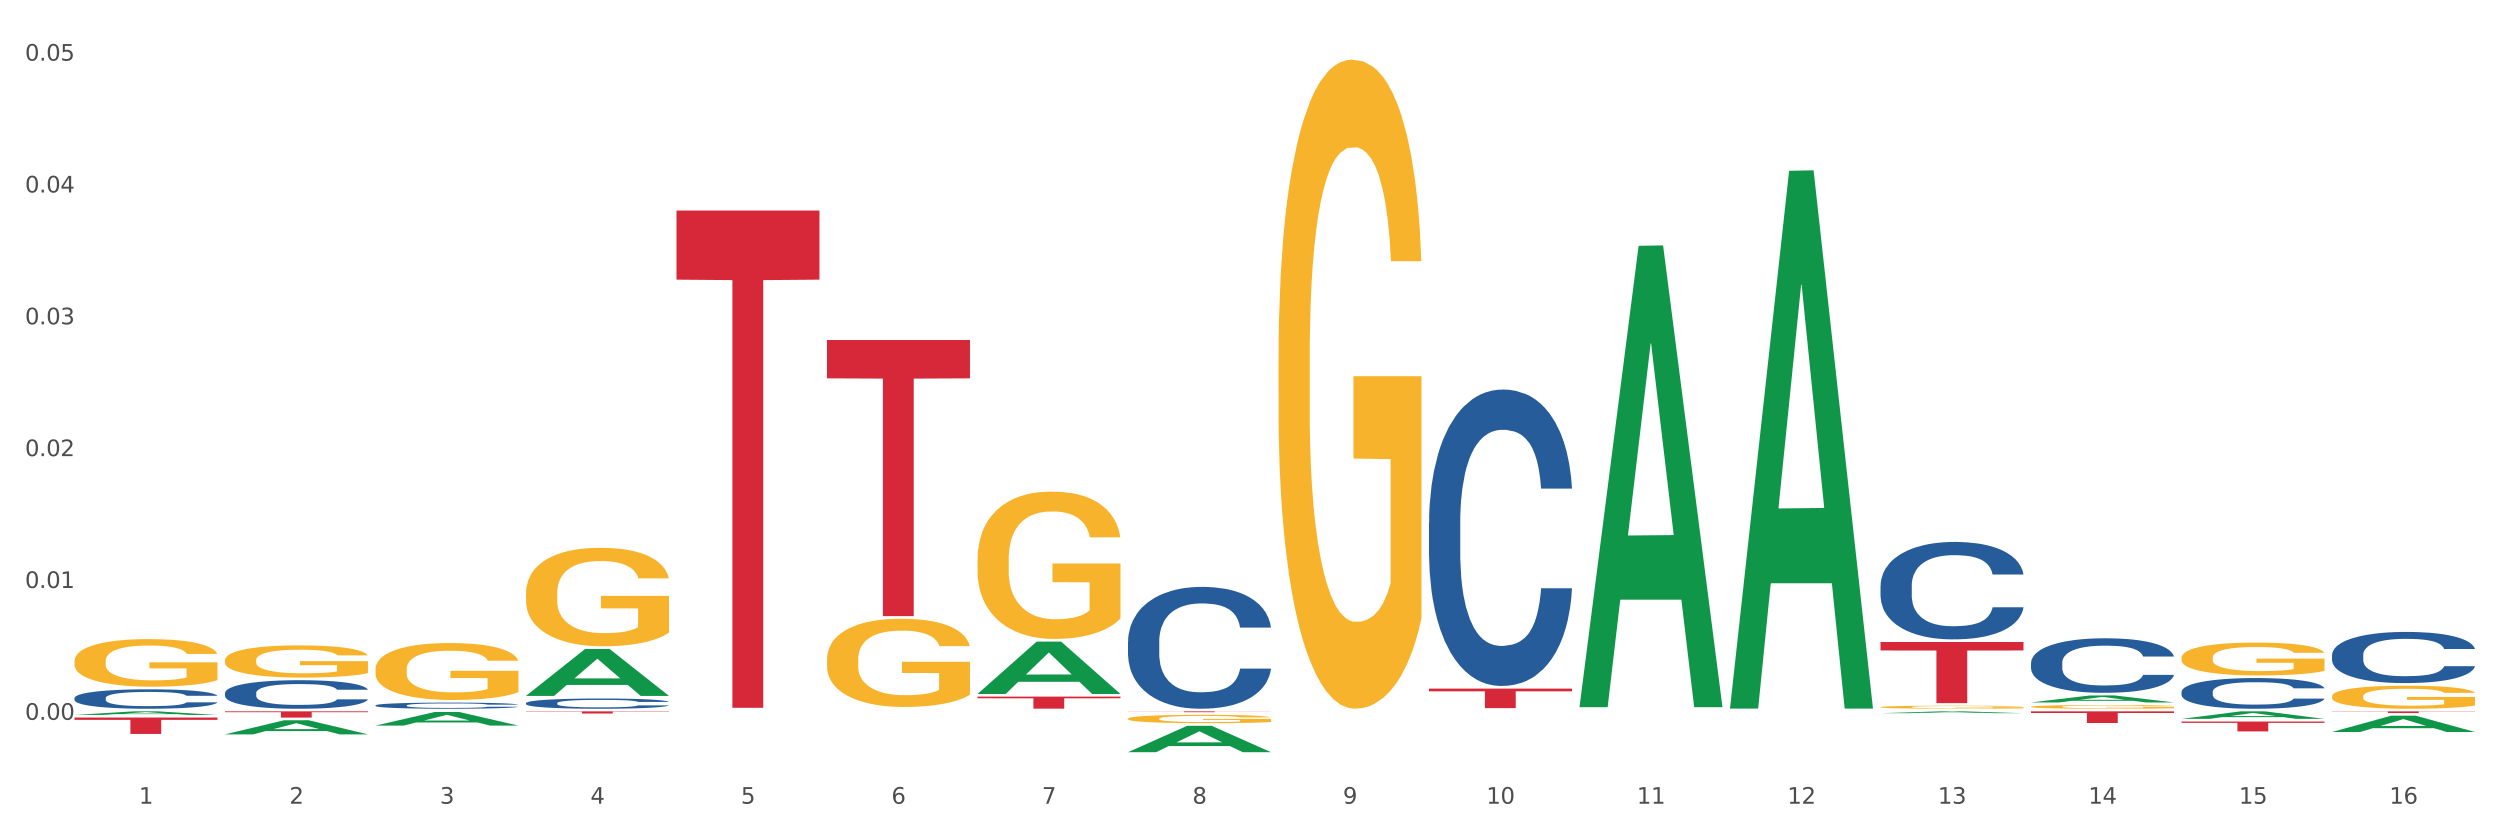<?xml version="1.0" encoding="utf-8" standalone="no"?>
<!DOCTYPE svg PUBLIC "-//W3C//DTD SVG 1.1//EN"
  "http://www.w3.org/Graphics/SVG/1.1/DTD/svg11.dtd">
<svg xmlns:xlink="http://www.w3.org/1999/xlink" width="1080pt" height="360pt" viewBox="0 0 1080 360" xmlns="http://www.w3.org/2000/svg" version="1.1">
 <rect x="0" y="0" width="1080" height="360" fill="#333333" stroke="none"/>
 <defs>
  <style type="text/css">*{stroke-linejoin: round; stroke-linecap: butt}</style>
 </defs>
 <g id="figure_1">
  <g id="patch_1">
   <path d="M 0 360 
L 1080 360 
L 1080 0 
L 0 0 
z
" style="fill: #ffffff; stroke: #ffffff; stroke-linejoin: miter"/>
  </g>
  <g id="axes_1">
   <g id="matplotlib.axis_1">
    <g id="xtick_1">
     <g id="text_1">
      <!-- 1 -->
      <g style="fill: #4d4d4d" transform="translate(60.004 347.204) scale(0.096 -0.096)">
       <defs>
        <path id="DejaVuSans-31" d="M 794 531 
L 1825 531 
L 1825 4091 
L 703 3866 
L 703 4441 
L 1819 4666 
L 2450 4666 
L 2450 531 
L 3481 531 
L 3481 0 
L 794 0 
L 794 531 
z
" transform="scale(0.016)"/>
       </defs>
       <use xlink:href="#DejaVuSans-31"/>
      </g>
     </g>
    </g>
    <g id="xtick_2">
     <g id="text_2">
      <!-- 2 -->
      <g style="fill: #4d4d4d" transform="translate(125.021 347.204) scale(0.096 -0.096)">
       <defs>
        <path id="DejaVuSans-32" d="M 1228 531 
L 3431 531 
L 3431 0 
L 469 0 
L 469 531 
Q 828 903 1448 1529 
Q 2069 2156 2228 2338 
Q 2531 2678 2651 2914 
Q 2772 3150 2772 3378 
Q 2772 3750 2511 3984 
Q 2250 4219 1831 4219 
Q 1534 4219 1204 4116 
Q 875 4013 500 3803 
L 500 4441 
Q 881 4594 1212 4672 
Q 1544 4750 1819 4750 
Q 2544 4750 2975 4387 
Q 3406 4025 3406 3419 
Q 3406 3131 3298 2873 
Q 3191 2616 2906 2266 
Q 2828 2175 2409 1742 
Q 1991 1309 1228 531 
z
" transform="scale(0.016)"/>
       </defs>
       <use xlink:href="#DejaVuSans-32"/>
      </g>
     </g>
    </g>
    <g id="xtick_3">
     <g id="text_3">
      <!-- 3 -->
      <g style="fill: #4d4d4d" transform="translate(190.039 347.204) scale(0.096 -0.096)">
       <defs>
        <path id="DejaVuSans-33" d="M 2597 2516 
Q 3050 2419 3304 2112 
Q 3559 1806 3559 1356 
Q 3559 666 3084 287 
Q 2609 -91 1734 -91 
Q 1441 -91 1130 -33 
Q 819 25 488 141 
L 488 750 
Q 750 597 1062 519 
Q 1375 441 1716 441 
Q 2309 441 2620 675 
Q 2931 909 2931 1356 
Q 2931 1769 2642 2001 
Q 2353 2234 1838 2234 
L 1294 2234 
L 1294 2753 
L 1863 2753 
Q 2328 2753 2575 2939 
Q 2822 3125 2822 3475 
Q 2822 3834 2567 4026 
Q 2313 4219 1838 4219 
Q 1578 4219 1281 4162 
Q 984 4106 628 3988 
L 628 4550 
Q 988 4650 1302 4700 
Q 1616 4750 1894 4750 
Q 2613 4750 3031 4423 
Q 3450 4097 3450 3541 
Q 3450 3153 3228 2886 
Q 3006 2619 2597 2516 
z
" transform="scale(0.016)"/>
       </defs>
       <use xlink:href="#DejaVuSans-33"/>
      </g>
     </g>
    </g>
    <g id="xtick_4">
     <g id="text_4">
      <!-- 4 -->
      <g style="fill: #4d4d4d" transform="translate(255.056 347.204) scale(0.096 -0.096)">
       <defs>
        <path id="DejaVuSans-34" d="M 2419 4116 
L 825 1625 
L 2419 1625 
L 2419 4116 
z
M 2253 4666 
L 3047 4666 
L 3047 1625 
L 3713 1625 
L 3713 1100 
L 3047 1100 
L 3047 0 
L 2419 0 
L 2419 1100 
L 313 1100 
L 313 1709 
L 2253 4666 
z
" transform="scale(0.016)"/>
       </defs>
       <use xlink:href="#DejaVuSans-34"/>
      </g>
     </g>
    </g>
    <g id="xtick_5">
     <g id="text_5">
      <!-- 5 -->
      <g style="fill: #4d4d4d" transform="translate(320.073 347.204) scale(0.096 -0.096)">
       <defs>
        <path id="DejaVuSans-35" d="M 691 4666 
L 3169 4666 
L 3169 4134 
L 1269 4134 
L 1269 2991 
Q 1406 3038 1543 3061 
Q 1681 3084 1819 3084 
Q 2600 3084 3056 2656 
Q 3513 2228 3513 1497 
Q 3513 744 3044 326 
Q 2575 -91 1722 -91 
Q 1428 -91 1123 -41 
Q 819 9 494 109 
L 494 744 
Q 775 591 1075 516 
Q 1375 441 1709 441 
Q 2250 441 2565 725 
Q 2881 1009 2881 1497 
Q 2881 1984 2565 2268 
Q 2250 2553 1709 2553 
Q 1456 2553 1204 2497 
Q 953 2441 691 2322 
L 691 4666 
z
" transform="scale(0.016)"/>
       </defs>
       <use xlink:href="#DejaVuSans-35"/>
      </g>
     </g>
    </g>
    <g id="xtick_6">
     <g id="text_6">
      <!-- 6 -->
      <g style="fill: #4d4d4d" transform="translate(385.09 347.204) scale(0.096 -0.096)">
       <defs>
        <path id="DejaVuSans-36" d="M 2113 2584 
Q 1688 2584 1439 2293 
Q 1191 2003 1191 1497 
Q 1191 994 1439 701 
Q 1688 409 2113 409 
Q 2538 409 2786 701 
Q 3034 994 3034 1497 
Q 3034 2003 2786 2293 
Q 2538 2584 2113 2584 
z
M 3366 4563 
L 3366 3988 
Q 3128 4100 2886 4159 
Q 2644 4219 2406 4219 
Q 1781 4219 1451 3797 
Q 1122 3375 1075 2522 
Q 1259 2794 1537 2939 
Q 1816 3084 2150 3084 
Q 2853 3084 3261 2657 
Q 3669 2231 3669 1497 
Q 3669 778 3244 343 
Q 2819 -91 2113 -91 
Q 1303 -91 875 529 
Q 447 1150 447 2328 
Q 447 3434 972 4092 
Q 1497 4750 2381 4750 
Q 2619 4750 2861 4703 
Q 3103 4656 3366 4563 
z
" transform="scale(0.016)"/>
       </defs>
       <use xlink:href="#DejaVuSans-36"/>
      </g>
     </g>
    </g>
    <g id="xtick_7">
     <g id="text_7">
      <!-- 7 -->
      <g style="fill: #4d4d4d" transform="translate(450.108 347.204) scale(0.096 -0.096)">
       <defs>
        <path id="DejaVuSans-37" d="M 525 4666 
L 3525 4666 
L 3525 4397 
L 1831 0 
L 1172 0 
L 2766 4134 
L 525 4134 
L 525 4666 
z
" transform="scale(0.016)"/>
       </defs>
       <use xlink:href="#DejaVuSans-37"/>
      </g>
     </g>
    </g>
    <g id="xtick_8">
     <g id="text_8">
      <!-- 8 -->
      <g style="fill: #4d4d4d" transform="translate(515.125 347.204) scale(0.096 -0.096)">
       <defs>
        <path id="DejaVuSans-38" d="M 2034 2216 
Q 1584 2216 1326 1975 
Q 1069 1734 1069 1313 
Q 1069 891 1326 650 
Q 1584 409 2034 409 
Q 2484 409 2743 651 
Q 3003 894 3003 1313 
Q 3003 1734 2745 1975 
Q 2488 2216 2034 2216 
z
M 1403 2484 
Q 997 2584 770 2862 
Q 544 3141 544 3541 
Q 544 4100 942 4425 
Q 1341 4750 2034 4750 
Q 2731 4750 3128 4425 
Q 3525 4100 3525 3541 
Q 3525 3141 3298 2862 
Q 3072 2584 2669 2484 
Q 3125 2378 3379 2068 
Q 3634 1759 3634 1313 
Q 3634 634 3220 271 
Q 2806 -91 2034 -91 
Q 1263 -91 848 271 
Q 434 634 434 1313 
Q 434 1759 690 2068 
Q 947 2378 1403 2484 
z
M 1172 3481 
Q 1172 3119 1398 2916 
Q 1625 2713 2034 2713 
Q 2441 2713 2670 2916 
Q 2900 3119 2900 3481 
Q 2900 3844 2670 4047 
Q 2441 4250 2034 4250 
Q 1625 4250 1398 4047 
Q 1172 3844 1172 3481 
z
" transform="scale(0.016)"/>
       </defs>
       <use xlink:href="#DejaVuSans-38"/>
      </g>
     </g>
    </g>
    <g id="xtick_9">
     <g id="text_9">
      <!-- 9 -->
      <g style="fill: #4d4d4d" transform="translate(580.142 347.204) scale(0.096 -0.096)">
       <defs>
        <path id="DejaVuSans-39" d="M 703 97 
L 703 672 
Q 941 559 1184 500 
Q 1428 441 1663 441 
Q 2288 441 2617 861 
Q 2947 1281 2994 2138 
Q 2813 1869 2534 1725 
Q 2256 1581 1919 1581 
Q 1219 1581 811 2004 
Q 403 2428 403 3163 
Q 403 3881 828 4315 
Q 1253 4750 1959 4750 
Q 2769 4750 3195 4129 
Q 3622 3509 3622 2328 
Q 3622 1225 3098 567 
Q 2575 -91 1691 -91 
Q 1453 -91 1209 -44 
Q 966 3 703 97 
z
M 1959 2075 
Q 2384 2075 2632 2365 
Q 2881 2656 2881 3163 
Q 2881 3666 2632 3958 
Q 2384 4250 1959 4250 
Q 1534 4250 1286 3958 
Q 1038 3666 1038 3163 
Q 1038 2656 1286 2365 
Q 1534 2075 1959 2075 
z
" transform="scale(0.016)"/>
       </defs>
       <use xlink:href="#DejaVuSans-39"/>
      </g>
     </g>
    </g>
    <g id="xtick_10">
     <g id="text_10">
      <!-- 10 -->
      <g style="fill: #4d4d4d" transform="translate(642.105 347.204) scale(0.096 -0.096)">
       <defs>
        <path id="DejaVuSans-30" d="M 2034 4250 
Q 1547 4250 1301 3770 
Q 1056 3291 1056 2328 
Q 1056 1369 1301 889 
Q 1547 409 2034 409 
Q 2525 409 2770 889 
Q 3016 1369 3016 2328 
Q 3016 3291 2770 3770 
Q 2525 4250 2034 4250 
z
M 2034 4750 
Q 2819 4750 3233 4129 
Q 3647 3509 3647 2328 
Q 3647 1150 3233 529 
Q 2819 -91 2034 -91 
Q 1250 -91 836 529 
Q 422 1150 422 2328 
Q 422 3509 836 4129 
Q 1250 4750 2034 4750 
z
" transform="scale(0.016)"/>
       </defs>
       <use xlink:href="#DejaVuSans-31"/>
       <use xlink:href="#DejaVuSans-30" transform="translate(63.623 0)"/>
      </g>
     </g>
    </g>
    <g id="xtick_11">
     <g id="text_11">
      <!-- 11 -->
      <g style="fill: #4d4d4d" transform="translate(707.123 347.204) scale(0.096 -0.096)">
       <use xlink:href="#DejaVuSans-31"/>
       <use xlink:href="#DejaVuSans-31" transform="translate(63.623 0)"/>
      </g>
     </g>
    </g>
    <g id="xtick_12">
     <g id="text_12">
      <!-- 12 -->
      <g style="fill: #4d4d4d" transform="translate(772.14 347.204) scale(0.096 -0.096)">
       <use xlink:href="#DejaVuSans-31"/>
       <use xlink:href="#DejaVuSans-32" transform="translate(63.623 0)"/>
      </g>
     </g>
    </g>
    <g id="xtick_13">
     <g id="text_13">
      <!-- 13 -->
      <g style="fill: #4d4d4d" transform="translate(837.157 347.204) scale(0.096 -0.096)">
       <use xlink:href="#DejaVuSans-31"/>
       <use xlink:href="#DejaVuSans-33" transform="translate(63.623 0)"/>
      </g>
     </g>
    </g>
    <g id="xtick_14">
     <g id="text_14">
      <!-- 14 -->
      <g style="fill: #4d4d4d" transform="translate(902.174 347.204) scale(0.096 -0.096)">
       <use xlink:href="#DejaVuSans-31"/>
       <use xlink:href="#DejaVuSans-34" transform="translate(63.623 0)"/>
      </g>
     </g>
    </g>
    <g id="xtick_15">
     <g id="text_15">
      <!-- 15 -->
      <g style="fill: #4d4d4d" transform="translate(967.192 347.204) scale(0.096 -0.096)">
       <use xlink:href="#DejaVuSans-31"/>
       <use xlink:href="#DejaVuSans-35" transform="translate(63.623 0)"/>
      </g>
     </g>
    </g>
    <g id="xtick_16">
     <g id="text_16">
      <!-- 16 -->
      <g style="fill: #4d4d4d" transform="translate(1032.209 347.204) scale(0.096 -0.096)">
       <use xlink:href="#DejaVuSans-31"/>
       <use xlink:href="#DejaVuSans-36" transform="translate(63.623 0)"/>
      </g>
     </g>
    </g>
    <g id="xtick_17"/>
    <g id="xtick_18"/>
    <g id="xtick_19"/>
    <g id="xtick_20"/>
    <g id="xtick_21"/>
    <g id="xtick_22"/>
    <g id="xtick_23"/>
    <g id="xtick_24"/>
    <g id="xtick_25"/>
    <g id="xtick_26"/>
    <g id="xtick_27"/>
    <g id="xtick_28"/>
    <g id="xtick_29"/>
    <g id="xtick_30"/>
    <g id="xtick_31"/>
   </g>
   <g id="matplotlib.axis_2">
    <g id="ytick_1">
     <g id="text_17">
      <!-- 0.00 -->
      <g style="fill: #4d4d4d" transform="translate(10.8 310.953) scale(0.096 -0.096)">
       <defs>
        <path id="DejaVuSans-2e" d="M 684 794 
L 1344 794 
L 1344 0 
L 684 0 
L 684 794 
z
" transform="scale(0.016)"/>
       </defs>
       <use xlink:href="#DejaVuSans-30"/>
       <use xlink:href="#DejaVuSans-2e" transform="translate(63.623 0)"/>
       <use xlink:href="#DejaVuSans-30" transform="translate(95.41 0)"/>
       <use xlink:href="#DejaVuSans-30" transform="translate(159.033 0)"/>
      </g>
     </g>
    </g>
    <g id="ytick_2">
     <g id="text_18">
      <!-- 0.01 -->
      <g style="fill: #4d4d4d" transform="translate(10.8 254.003) scale(0.096 -0.096)">
       <use xlink:href="#DejaVuSans-30"/>
       <use xlink:href="#DejaVuSans-2e" transform="translate(63.623 0)"/>
       <use xlink:href="#DejaVuSans-30" transform="translate(95.41 0)"/>
       <use xlink:href="#DejaVuSans-31" transform="translate(159.033 0)"/>
      </g>
     </g>
    </g>
    <g id="ytick_3">
     <g id="text_19">
      <!-- 0.02 -->
      <g style="fill: #4d4d4d" transform="translate(10.8 197.053) scale(0.096 -0.096)">
       <use xlink:href="#DejaVuSans-30"/>
       <use xlink:href="#DejaVuSans-2e" transform="translate(63.623 0)"/>
       <use xlink:href="#DejaVuSans-30" transform="translate(95.41 0)"/>
       <use xlink:href="#DejaVuSans-32" transform="translate(159.033 0)"/>
      </g>
     </g>
    </g>
    <g id="ytick_4">
     <g id="text_20">
      <!-- 0.03 -->
      <g style="fill: #4d4d4d" transform="translate(10.8 140.103) scale(0.096 -0.096)">
       <use xlink:href="#DejaVuSans-30"/>
       <use xlink:href="#DejaVuSans-2e" transform="translate(63.623 0)"/>
       <use xlink:href="#DejaVuSans-30" transform="translate(95.41 0)"/>
       <use xlink:href="#DejaVuSans-33" transform="translate(159.033 0)"/>
      </g>
     </g>
    </g>
    <g id="ytick_5">
     <g id="text_21">
      <!-- 0.04 -->
      <g style="fill: #4d4d4d" transform="translate(10.8 83.153) scale(0.096 -0.096)">
       <use xlink:href="#DejaVuSans-30"/>
       <use xlink:href="#DejaVuSans-2e" transform="translate(63.623 0)"/>
       <use xlink:href="#DejaVuSans-30" transform="translate(95.41 0)"/>
       <use xlink:href="#DejaVuSans-34" transform="translate(159.033 0)"/>
      </g>
     </g>
    </g>
    <g id="ytick_6">
     <g id="text_22">
      <!-- 0.05 -->
      <g style="fill: #4d4d4d" transform="translate(10.8 26.203) scale(0.096 -0.096)">
       <use xlink:href="#DejaVuSans-30"/>
       <use xlink:href="#DejaVuSans-2e" transform="translate(63.623 0)"/>
       <use xlink:href="#DejaVuSans-30" transform="translate(95.41 0)"/>
       <use xlink:href="#DejaVuSans-35" transform="translate(159.033 0)"/>
      </g>
     </g>
    </g>
    <g id="ytick_7"/>
    <g id="ytick_8"/>
    <g id="ytick_9"/>
    <g id="ytick_10"/>
    <g id="ytick_11"/>
   </g>
   <g id="PolyCollection_1">
    <path d="M 32.175 308.859 
L 32.239 308.857 
L 57.709 307.307 
L 68.28 307.305 
L 93.941 308.862 
L 81.715 308.862 
L 76.176 308.499 
L 49.877 308.499 
L 49.686 308.505 
L 44.337 308.862 
L 32.175 308.862 
L 32.175 308.859 
L 53.188 308.283 
L 72.864 308.281 
L 63.122 307.637 
L 62.995 307.634 
L 62.867 307.638 
L 53.125 308.281 
L 53.188 308.283 
L 32.175 308.859 
z
" clip-path="url(#p4df09b8110)" style="fill: #109648"/>
    <path d="M 97.192 317.236 
L 97.256 317.23 
L 122.727 311.146 
L 133.297 311.14 
L 158.959 317.247 
L 146.733 317.247 
L 141.193 315.825 
L 114.894 315.825 
L 114.703 315.848 
L 109.354 317.247 
L 97.192 317.247 
L 97.192 317.236 
L 118.206 314.977 
L 137.882 314.971 
L 128.139 312.442 
L 128.012 312.43 
L 127.884 312.448 
L 118.142 314.971 
L 118.206 314.977 
L 97.192 317.236 
z
" clip-path="url(#p4df09b8110)" style="fill: #109648"/>
    <path d="M 162.209 313.452 
L 162.273 313.446 
L 187.744 307.58 
L 198.314 307.574 
L 223.976 313.463 
L 211.75 313.463 
L 206.21 312.092 
L 179.912 312.092 
L 179.721 312.114 
L 174.372 313.463 
L 162.209 313.463 
L 162.209 313.452 
L 183.223 311.273 
L 202.899 311.268 
L 193.156 308.83 
L 193.029 308.819 
L 192.902 308.835 
L 183.159 311.268 
L 183.223 311.273 
L 162.209 313.452 
z
" clip-path="url(#p4df09b8110)" style="fill: #109648"/>
    <path d="M 227.227 300.592 
L 227.29 300.573 
L 252.761 280.355 
L 263.331 280.336 
L 288.993 300.63 
L 276.767 300.63 
L 271.227 295.905 
L 244.929 295.905 
L 244.738 295.981 
L 239.389 300.63 
L 227.227 300.63 
L 227.227 300.592 
L 248.24 293.084 
L 267.916 293.065 
L 258.174 284.662 
L 258.046 284.624 
L 257.919 284.681 
L 248.176 293.065 
L 248.24 293.084 
L 227.227 300.592 
z
" clip-path="url(#p4df09b8110)" style="fill: #109648"/>
    <path d="M 422.278 299.773 
L 422.342 299.751 
L 447.813 277.179 
L 458.383 277.158 
L 484.045 299.815 
L 471.819 299.815 
L 466.279 294.539 
L 439.981 294.539 
L 439.79 294.624 
L 434.441 299.815 
L 422.278 299.815 
L 422.278 299.773 
L 443.292 291.391 
L 462.968 291.369 
L 453.225 281.987 
L 453.098 281.945 
L 452.971 282.009 
L 443.228 291.369 
L 443.292 291.391 
L 422.278 299.773 
z
" clip-path="url(#p4df09b8110)" style="fill: #109648"/>
    <path d="M 487.296 324.928 
L 487.359 324.917 
L 512.83 313.553 
L 523.4 313.542 
L 549.062 324.95 
L 536.836 324.95 
L 531.296 322.293 
L 504.998 322.293 
L 504.807 322.336 
L 499.458 324.95 
L 487.296 324.95 
L 487.296 324.928 
L 508.309 320.708 
L 527.985 320.697 
L 518.243 315.974 
L 518.115 315.952 
L 517.988 315.985 
L 508.245 320.697 
L 508.309 320.708 
L 487.296 324.928 
z
" clip-path="url(#p4df09b8110)" style="fill: #109648"/>
    <path d="M 487.296 307.305 
L 549.062 307.305 
L 549.062 307.357 
L 524.765 307.357 
L 524.765 307.675 
L 511.446 307.675 
L 511.446 307.357 
L 487.296 307.357 
L 487.296 307.306 
L 487.296 307.305 
z
" clip-path="url(#p4df09b8110)" style="fill: #d62839"/>
    <path d="M 617.33 297.47 
L 679.097 297.47 
L 679.097 298.644 
L 654.8 298.652 
L 654.8 305.921 
L 641.481 305.921 
L 641.481 298.652 
L 617.33 298.644 
L 617.33 297.478 
L 617.33 297.47 
z
" clip-path="url(#p4df09b8110)" style="fill: #d62839"/>
    <path d="M 227.227 307.305 
L 288.993 307.305 
L 288.993 307.438 
L 264.696 307.439 
L 264.696 308.26 
L 251.377 308.26 
L 251.377 307.439 
L 227.227 307.438 
L 227.227 307.306 
L 227.227 307.305 
z
" clip-path="url(#p4df09b8110)" style="fill: #d62839"/>
    <path d="M 292.244 90.958 
L 354.01 90.958 
L 354.01 120.811 
L 329.714 121.013 
L 329.714 305.777 
L 316.394 305.777 
L 316.394 121.013 
L 292.244 120.811 
L 292.244 91.16 
L 292.244 90.958 
z
" clip-path="url(#p4df09b8110)" style="fill: #d62839"/>
    <path d="M 942.416 311.689 
L 1004.183 311.689 
L 1004.183 312.284 
L 979.886 312.288 
L 979.886 315.974 
L 966.567 315.974 
L 966.567 312.288 
L 942.416 312.284 
L 942.416 311.693 
L 942.416 311.689 
z
" clip-path="url(#p4df09b8110)" style="fill: #d62839"/>
    <path d="M 1007.434 307.305 
L 1069.2 307.305 
L 1069.2 307.408 
L 1044.903 307.409 
L 1044.903 308.047 
L 1031.584 308.047 
L 1031.584 307.409 
L 1007.434 307.408 
L 1007.434 307.306 
L 1007.434 307.305 
z
" clip-path="url(#p4df09b8110)" style="fill: #d62839"/>
    <path d="M 422.278 300.941 
L 484.045 300.941 
L 484.045 301.665 
L 459.748 301.67 
L 459.748 306.15 
L 446.429 306.15 
L 446.429 301.67 
L 422.278 301.665 
L 422.278 300.946 
L 422.278 300.941 
z
" clip-path="url(#p4df09b8110)" style="fill: #d62839"/>
    <path d="M 357.261 146.866 
L 419.028 146.866 
L 419.028 163.447 
L 394.731 163.559 
L 394.731 266.18 
L 381.412 266.18 
L 381.412 163.559 
L 357.261 163.447 
L 357.261 146.978 
L 357.261 146.866 
z
" clip-path="url(#p4df09b8110)" style="fill: #d62839"/>
    <path d="M 97.192 307.305 
L 158.959 307.305 
L 158.959 307.682 
L 134.662 307.684 
L 134.662 310.014 
L 121.343 310.014 
L 121.343 307.684 
L 97.192 307.682 
L 97.192 307.308 
L 97.192 307.305 
z
" clip-path="url(#p4df09b8110)" style="fill: #d62839"/>
    <path d="M 32.175 309.988 
L 93.941 309.988 
L 93.941 310.972 
L 69.645 310.978 
L 69.645 317.069 
L 56.325 317.069 
L 56.325 310.978 
L 32.175 310.972 
L 32.175 309.994 
L 32.175 309.988 
z
" clip-path="url(#p4df09b8110)" style="fill: #d62839"/>
    <path d="M 877.399 307.305 
L 939.166 307.305 
L 939.166 308.004 
L 914.869 308.008 
L 914.869 312.33 
L 901.549 312.33 
L 901.549 308.008 
L 877.399 308.004 
L 877.399 307.31 
L 877.399 307.305 
z
" clip-path="url(#p4df09b8110)" style="fill: #d62839"/>
    <path d="M 812.382 277.342 
L 874.148 277.342 
L 874.148 281.011 
L 849.852 281.035 
L 849.852 303.742 
L 836.532 303.742 
L 836.532 281.035 
L 812.382 281.011 
L 812.382 277.367 
L 812.382 277.342 
z
" clip-path="url(#p4df09b8110)" style="fill: #d62839"/>
    <path d="M 97.192 299.389 
L 97.265 299.377 
L 97.265 299.062 
L 97.484 298.634 
L 98.287 297.846 
L 99.31 297.249 
L 101.062 296.551 
L 102.011 296.258 
L 103.252 295.931 
L 105.807 295.402 
L 108.728 294.952 
L 110.772 294.704 
L 112.305 294.546 
L 115.737 294.265 
L 117.708 294.141 
L 119.752 294.04 
L 121.505 293.972 
L 124.425 293.893 
L 126.761 293.859 
L 129.463 293.848 
L 131.726 293.859 
L 134.719 293.904 
L 139.1 294.04 
L 140.779 294.118 
L 143.042 294.253 
L 145.379 294.434 
L 147.277 294.614 
L 149.467 294.873 
L 151.731 295.211 
L 153.921 295.639 
L 155.454 296.033 
L 156.695 296.449 
L 157.79 296.956 
L 158.594 297.508 
L 158.959 297.97 
L 145.598 297.97 
L 145.233 297.553 
L 144.503 297.103 
L 143.773 296.799 
L 142.969 296.551 
L 141.728 296.269 
L 140.633 296.089 
L 138.808 295.875 
L 137.129 295.74 
L 135.741 295.661 
L 134.062 295.594 
L 130.485 295.526 
L 127.929 295.526 
L 126.323 295.549 
L 124.352 295.605 
L 122.673 295.684 
L 120.701 295.819 
L 119.168 295.965 
L 117.635 296.157 
L 116.759 296.292 
L 115.445 296.54 
L 114.569 296.742 
L 113.4 297.091 
L 112.743 297.339 
L 111.575 297.981 
L 111.064 298.454 
L 110.845 298.78 
L 110.699 299.141 
L 110.699 300.898 
L 111.137 301.686 
L 111.502 302.024 
L 112.086 302.407 
L 113.181 302.902 
L 114.788 303.386 
L 116.467 303.735 
L 117.854 303.949 
L 119.168 304.107 
L 120.482 304.231 
L 122.089 304.344 
L 123.403 304.411 
L 125.374 304.479 
L 127.71 304.512 
L 129.536 304.512 
L 133.259 304.456 
L 134.938 304.4 
L 136.545 304.321 
L 138.297 304.197 
L 139.684 304.062 
L 140.487 303.961 
L 141.801 303.747 
L 142.823 303.521 
L 143.7 303.262 
L 144.284 303.037 
L 144.941 302.699 
L 145.452 302.317 
L 145.598 302.114 
L 158.959 302.114 
L 158.667 302.519 
L 158.156 302.913 
L 157.133 303.443 
L 156.33 303.747 
L 155.089 304.118 
L 153.775 304.434 
L 151.95 304.783 
L 150.27 305.042 
L 148.518 305.267 
L 146.62 305.47 
L 143.188 305.751 
L 141.947 305.83 
L 139.319 305.965 
L 137.275 306.044 
L 134.281 306.123 
L 131.215 306.168 
L 128.002 306.179 
L 125.155 306.157 
L 122.016 306.089 
L 120.044 306.021 
L 117.854 305.92 
L 115.299 305.762 
L 112.889 305.571 
L 110.626 305.346 
L 108.509 305.087 
L 106.538 304.794 
L 103.982 304.31 
L 102.084 303.837 
L 100.697 303.398 
L 99.748 303.026 
L 98.798 302.553 
L 98.287 302.226 
L 97.484 301.438 
L 97.192 300.706 
L 97.192 299.389 
z
" clip-path="url(#p4df09b8110)" style="fill: #255c99"/>
    <path d="M 32.175 301.554 
L 32.248 301.546 
L 32.248 301.332 
L 32.467 301.04 
L 33.27 300.503 
L 34.292 300.097 
L 36.045 299.621 
L 36.994 299.422 
L 38.235 299.199 
L 40.79 298.839 
L 43.711 298.532 
L 45.755 298.363 
L 47.288 298.256 
L 50.72 298.064 
L 52.691 297.98 
L 54.735 297.911 
L 56.487 297.865 
L 59.408 297.811 
L 61.744 297.788 
L 64.445 297.78 
L 66.709 297.788 
L 69.702 297.819 
L 74.083 297.911 
L 75.762 297.964 
L 78.025 298.056 
L 80.362 298.179 
L 82.26 298.302 
L 84.45 298.478 
L 86.713 298.708 
L 88.904 299 
L 90.437 299.268 
L 91.678 299.552 
L 92.773 299.897 
L 93.576 300.273 
L 93.941 300.588 
L 80.581 300.588 
L 80.216 300.304 
L 79.485 299.997 
L 78.755 299.79 
L 77.952 299.621 
L 76.711 299.429 
L 75.616 299.307 
L 73.791 299.161 
L 72.111 299.069 
L 70.724 299.015 
L 69.045 298.969 
L 65.468 298.923 
L 62.912 298.923 
L 61.306 298.938 
L 59.335 298.977 
L 57.655 299.03 
L 55.684 299.123 
L 54.151 299.222 
L 52.618 299.353 
L 51.742 299.445 
L 50.427 299.613 
L 49.551 299.751 
L 48.383 299.989 
L 47.726 300.158 
L 46.558 300.595 
L 46.047 300.917 
L 45.828 301.14 
L 45.682 301.385 
L 45.682 302.582 
L 46.12 303.119 
L 46.485 303.349 
L 47.069 303.61 
L 48.164 303.947 
L 49.77 304.277 
L 51.45 304.515 
L 52.837 304.66 
L 54.151 304.768 
L 55.465 304.852 
L 57.071 304.929 
L 58.386 304.975 
L 60.357 305.021 
L 62.693 305.044 
L 64.518 305.044 
L 68.242 305.006 
L 69.921 304.967 
L 71.527 304.914 
L 73.28 304.829 
L 74.667 304.737 
L 75.47 304.668 
L 76.784 304.522 
L 77.806 304.369 
L 78.682 304.193 
L 79.266 304.039 
L 79.923 303.809 
L 80.435 303.548 
L 80.581 303.41 
L 93.941 303.41 
L 93.649 303.686 
L 93.138 303.955 
L 92.116 304.315 
L 91.313 304.522 
L 90.072 304.775 
L 88.758 304.99 
L 86.932 305.228 
L 85.253 305.404 
L 83.501 305.558 
L 81.603 305.696 
L 78.171 305.888 
L 76.93 305.941 
L 74.302 306.033 
L 72.257 306.087 
L 69.264 306.141 
L 66.198 306.171 
L 62.985 306.179 
L 60.138 306.164 
L 56.998 306.118 
L 55.027 306.072 
L 52.837 306.003 
L 50.281 305.895 
L 47.872 305.765 
L 45.609 305.612 
L 43.492 305.435 
L 41.52 305.236 
L 38.965 304.906 
L 37.067 304.584 
L 35.679 304.285 
L 34.73 304.031 
L 33.781 303.709 
L 33.27 303.487 
L 32.467 302.95 
L 32.175 302.451 
L 32.175 301.554 
z
" clip-path="url(#p4df09b8110)" style="fill: #255c99"/>
    <path d="M 812.382 308.108 
L 812.446 308.107 
L 837.916 307.306 
L 848.487 307.305 
L 874.148 308.109 
L 861.922 308.109 
L 856.382 307.922 
L 830.084 307.922 
L 829.893 307.925 
L 824.544 308.109 
L 812.382 308.109 
L 812.382 308.108 
L 833.395 307.81 
L 853.071 307.81 
L 843.329 307.477 
L 843.201 307.475 
L 843.074 307.477 
L 833.332 307.81 
L 833.395 307.81 
L 812.382 308.108 
z
" clip-path="url(#p4df09b8110)" style="fill: #109648"/>
    <path d="M 877.399 303.445 
L 877.463 303.442 
L 902.933 300.429 
L 913.504 300.426 
L 939.166 303.451 
L 926.94 303.451 
L 921.4 302.747 
L 895.101 302.747 
L 894.91 302.758 
L 889.561 303.451 
L 877.399 303.451 
L 877.399 303.445 
L 898.412 302.326 
L 918.089 302.323 
L 908.346 301.071 
L 908.219 301.065 
L 908.091 301.074 
L 898.349 302.323 
L 898.412 302.326 
L 877.399 303.445 
z
" clip-path="url(#p4df09b8110)" style="fill: #109648"/>
    <path d="M 942.416 310.556 
L 942.48 310.553 
L 967.951 307.308 
L 978.521 307.305 
L 1004.183 310.562 
L 991.957 310.562 
L 986.417 309.804 
L 960.118 309.804 
L 959.927 309.816 
L 954.579 310.562 
L 942.416 310.562 
L 942.416 310.556 
L 963.43 309.351 
L 983.106 309.348 
L 973.363 308 
L 973.236 307.993 
L 973.109 308.003 
L 963.366 309.348 
L 963.43 309.351 
L 942.416 310.556 
z
" clip-path="url(#p4df09b8110)" style="fill: #109648"/>
    <path d="M 1007.434 316.213 
L 1007.497 316.206 
L 1032.968 309.179 
L 1043.538 309.173 
L 1069.2 316.226 
L 1056.974 316.226 
L 1051.434 314.584 
L 1025.136 314.584 
L 1024.945 314.61 
L 1019.596 316.226 
L 1007.434 316.226 
L 1007.434 316.213 
L 1028.447 313.603 
L 1048.123 313.597 
L 1038.38 310.676 
L 1038.253 310.663 
L 1038.126 310.683 
L 1028.383 313.597 
L 1028.447 313.603 
L 1007.434 316.213 
z
" clip-path="url(#p4df09b8110)" style="fill: #109648"/>
    <path d="M 1007.434 282.922 
L 1007.507 282.902 
L 1007.507 282.337 
L 1007.726 281.569 
L 1008.529 280.156 
L 1009.551 279.086 
L 1011.303 277.835 
L 1012.252 277.31 
L 1013.493 276.724 
L 1016.049 275.776 
L 1018.969 274.968 
L 1021.013 274.524 
L 1022.547 274.241 
L 1025.978 273.737 
L 1027.949 273.515 
L 1029.994 273.333 
L 1031.746 273.212 
L 1034.666 273.071 
L 1037.003 273.01 
L 1039.704 272.99 
L 1041.967 273.01 
L 1044.961 273.091 
L 1049.341 273.333 
L 1051.021 273.474 
L 1053.284 273.717 
L 1055.62 274.04 
L 1057.518 274.363 
L 1059.709 274.827 
L 1061.972 275.432 
L 1064.162 276.2 
L 1065.696 276.906 
L 1066.937 277.653 
L 1068.032 278.562 
L 1068.835 279.551 
L 1069.2 280.378 
L 1055.839 280.378 
L 1055.474 279.631 
L 1054.744 278.824 
L 1054.014 278.279 
L 1053.211 277.835 
L 1051.97 277.33 
L 1050.875 277.007 
L 1049.049 276.624 
L 1047.37 276.381 
L 1045.983 276.24 
L 1044.304 276.119 
L 1040.726 275.998 
L 1038.171 275.998 
L 1036.565 276.038 
L 1034.593 276.139 
L 1032.914 276.28 
L 1030.943 276.523 
L 1029.41 276.785 
L 1027.876 277.128 
L 1027 277.37 
L 1025.686 277.815 
L 1024.81 278.178 
L 1023.642 278.804 
L 1022.985 279.248 
L 1021.817 280.399 
L 1021.306 281.246 
L 1021.086 281.832 
L 1020.94 282.478 
L 1020.94 285.627 
L 1021.379 287.04 
L 1021.744 287.646 
L 1022.328 288.332 
L 1023.423 289.22 
L 1025.029 290.088 
L 1026.708 290.714 
L 1028.095 291.098 
L 1029.41 291.38 
L 1030.724 291.602 
L 1032.33 291.804 
L 1033.644 291.925 
L 1035.615 292.047 
L 1037.952 292.107 
L 1039.777 292.107 
L 1043.501 292.006 
L 1045.18 291.905 
L 1046.786 291.764 
L 1048.538 291.542 
L 1049.925 291.3 
L 1050.728 291.118 
L 1052.043 290.734 
L 1053.065 290.331 
L 1053.941 289.866 
L 1054.525 289.463 
L 1055.182 288.857 
L 1055.693 288.171 
L 1055.839 287.807 
L 1069.2 287.807 
L 1068.908 288.534 
L 1068.397 289.241 
L 1067.375 290.189 
L 1066.572 290.734 
L 1065.33 291.401 
L 1064.016 291.966 
L 1062.191 292.592 
L 1060.512 293.056 
L 1058.76 293.46 
L 1056.861 293.823 
L 1053.43 294.328 
L 1052.189 294.469 
L 1049.56 294.711 
L 1047.516 294.853 
L 1044.523 294.994 
L 1041.456 295.075 
L 1038.244 295.095 
L 1035.396 295.055 
L 1032.257 294.933 
L 1030.286 294.812 
L 1028.095 294.631 
L 1025.54 294.348 
L 1023.131 294.005 
L 1020.867 293.601 
L 1018.75 293.137 
L 1016.779 292.612 
L 1014.224 291.744 
L 1012.325 290.896 
L 1010.938 290.109 
L 1009.989 289.442 
L 1009.04 288.595 
L 1008.529 288.009 
L 1007.726 286.596 
L 1007.434 285.284 
L 1007.434 282.922 
z
" clip-path="url(#p4df09b8110)" style="fill: #255c99"/>
    <path d="M 942.416 298.878 
L 942.489 298.866 
L 942.489 298.527 
L 942.708 298.067 
L 943.512 297.22 
L 944.534 296.578 
L 946.286 295.827 
L 947.235 295.512 
L 948.476 295.161 
L 951.032 294.592 
L 953.952 294.108 
L 955.996 293.842 
L 957.529 293.672 
L 960.961 293.369 
L 962.932 293.236 
L 964.976 293.127 
L 966.729 293.055 
L 969.649 292.97 
L 971.985 292.933 
L 974.687 292.921 
L 976.95 292.933 
L 979.943 292.982 
L 984.324 293.127 
L 986.003 293.212 
L 988.267 293.357 
L 990.603 293.551 
L 992.501 293.745 
L 994.691 294.023 
L 996.955 294.386 
L 999.145 294.846 
L 1000.678 295.27 
L 1001.919 295.718 
L 1003.015 296.263 
L 1003.818 296.856 
L 1004.183 297.353 
L 990.822 297.353 
L 990.457 296.905 
L 989.727 296.42 
L 988.997 296.094 
L 988.194 295.827 
L 986.952 295.524 
L 985.857 295.331 
L 984.032 295.101 
L 982.353 294.955 
L 980.966 294.871 
L 979.286 294.798 
L 975.709 294.725 
L 973.154 294.725 
L 971.547 294.75 
L 969.576 294.81 
L 967.897 294.895 
L 965.926 295.04 
L 964.392 295.198 
L 962.859 295.403 
L 961.983 295.549 
L 960.669 295.815 
L 959.793 296.033 
L 958.625 296.408 
L 957.967 296.675 
L 956.799 297.365 
L 956.288 297.873 
L 956.069 298.224 
L 955.923 298.612 
L 955.923 300.501 
L 956.361 301.348 
L 956.726 301.711 
L 957.31 302.123 
L 958.406 302.656 
L 960.012 303.176 
L 961.691 303.552 
L 963.078 303.782 
L 964.392 303.951 
L 965.707 304.085 
L 967.313 304.206 
L 968.627 304.278 
L 970.598 304.351 
L 972.935 304.387 
L 974.76 304.387 
L 978.483 304.327 
L 980.163 304.266 
L 981.769 304.181 
L 983.521 304.048 
L 984.908 303.903 
L 985.711 303.794 
L 987.025 303.564 
L 988.048 303.322 
L 988.924 303.043 
L 989.508 302.801 
L 990.165 302.438 
L 990.676 302.026 
L 990.822 301.808 
L 1004.183 301.808 
L 1003.891 302.244 
L 1003.38 302.668 
L 1002.358 303.237 
L 1001.554 303.564 
L 1000.313 303.963 
L 998.999 304.302 
L 997.174 304.678 
L 995.495 304.956 
L 993.742 305.198 
L 991.844 305.416 
L 988.413 305.719 
L 987.171 305.804 
L 984.543 305.949 
L 982.499 306.034 
L 979.505 306.119 
L 976.439 306.167 
L 973.227 306.179 
L 970.379 306.155 
L 967.24 306.082 
L 965.268 306.01 
L 963.078 305.901 
L 960.523 305.731 
L 958.114 305.525 
L 955.85 305.283 
L 953.733 305.005 
L 951.762 304.69 
L 949.206 304.169 
L 947.308 303.661 
L 945.921 303.189 
L 944.972 302.789 
L 944.023 302.28 
L 943.512 301.929 
L 942.708 301.082 
L 942.416 300.295 
L 942.416 298.878 
z
" clip-path="url(#p4df09b8110)" style="fill: #255c99"/>
    <path d="M 877.399 286.323 
L 877.472 286.301 
L 877.472 285.699 
L 877.691 284.881 
L 878.494 283.374 
L 879.516 282.234 
L 881.269 280.899 
L 882.218 280.34 
L 883.459 279.716 
L 886.014 278.704 
L 888.935 277.844 
L 890.979 277.37 
L 892.512 277.069 
L 895.944 276.531 
L 897.915 276.294 
L 899.959 276.1 
L 901.711 275.971 
L 904.632 275.821 
L 906.968 275.756 
L 909.67 275.735 
L 911.933 275.756 
L 914.926 275.842 
L 919.307 276.1 
L 920.986 276.251 
L 923.249 276.509 
L 925.586 276.854 
L 927.484 277.198 
L 929.674 277.693 
L 931.938 278.339 
L 934.128 279.156 
L 935.661 279.91 
L 936.902 280.706 
L 937.997 281.674 
L 938.8 282.729 
L 939.166 283.611 
L 925.805 283.611 
L 925.44 282.815 
L 924.71 281.954 
L 923.979 281.373 
L 923.176 280.899 
L 921.935 280.361 
L 920.84 280.017 
L 919.015 279.608 
L 917.336 279.35 
L 915.948 279.199 
L 914.269 279.07 
L 910.692 278.941 
L 908.136 278.941 
L 906.53 278.984 
L 904.559 279.092 
L 902.88 279.242 
L 900.908 279.501 
L 899.375 279.78 
L 897.842 280.146 
L 896.966 280.405 
L 895.652 280.878 
L 894.775 281.265 
L 893.607 281.932 
L 892.95 282.406 
L 891.782 283.633 
L 891.271 284.537 
L 891.052 285.161 
L 890.906 285.849 
L 890.906 289.207 
L 891.344 290.713 
L 891.709 291.359 
L 892.293 292.09 
L 893.388 293.037 
L 894.995 293.963 
L 896.674 294.63 
L 898.061 295.039 
L 899.375 295.34 
L 900.689 295.577 
L 902.296 295.792 
L 903.61 295.921 
L 905.581 296.05 
L 907.917 296.115 
L 909.743 296.115 
L 913.466 296.007 
L 915.145 295.899 
L 916.751 295.749 
L 918.504 295.512 
L 919.891 295.254 
L 920.694 295.06 
L 922.008 294.651 
L 923.03 294.221 
L 923.906 293.726 
L 924.491 293.295 
L 925.148 292.65 
L 925.659 291.918 
L 925.805 291.531 
L 939.166 291.531 
L 938.873 292.306 
L 938.362 293.059 
L 937.34 294.07 
L 936.537 294.651 
L 935.296 295.361 
L 933.982 295.964 
L 932.157 296.631 
L 930.477 297.126 
L 928.725 297.557 
L 926.827 297.944 
L 923.395 298.482 
L 922.154 298.633 
L 919.526 298.891 
L 917.482 299.042 
L 914.488 299.192 
L 911.422 299.278 
L 908.209 299.3 
L 905.362 299.257 
L 902.223 299.128 
L 900.251 298.998 
L 898.061 298.805 
L 895.506 298.503 
L 893.096 298.138 
L 890.833 297.707 
L 888.716 297.212 
L 886.744 296.653 
L 884.189 295.727 
L 882.291 294.823 
L 880.904 293.984 
L 879.954 293.274 
L 879.005 292.37 
L 878.494 291.746 
L 877.691 290.24 
L 877.399 288.841 
L 877.399 286.323 
z
" clip-path="url(#p4df09b8110)" style="fill: #255c99"/>
    <path d="M 812.382 253.033 
L 812.455 252.994 
L 812.455 251.918 
L 812.674 250.457 
L 813.477 247.765 
L 814.499 245.728 
L 816.251 243.344 
L 817.201 242.345 
L 818.442 241.23 
L 820.997 239.423 
L 823.917 237.885 
L 825.962 237.039 
L 827.495 236.501 
L 830.926 235.54 
L 832.898 235.117 
L 834.942 234.771 
L 836.694 234.54 
L 839.615 234.271 
L 841.951 234.155 
L 844.652 234.117 
L 846.916 234.155 
L 849.909 234.309 
L 854.29 234.771 
L 855.969 235.04 
L 858.232 235.501 
L 860.568 236.116 
L 862.467 236.731 
L 864.657 237.616 
L 866.92 238.769 
L 869.111 240.23 
L 870.644 241.576 
L 871.885 242.998 
L 872.98 244.728 
L 873.783 246.612 
L 874.148 248.188 
L 860.787 248.188 
L 860.422 246.766 
L 859.692 245.228 
L 858.962 244.19 
L 858.159 243.344 
L 856.918 242.383 
L 855.823 241.768 
L 853.998 241.037 
L 852.318 240.576 
L 850.931 240.307 
L 849.252 240.076 
L 845.674 239.846 
L 843.119 239.846 
L 841.513 239.922 
L 839.542 240.115 
L 837.862 240.384 
L 835.891 240.845 
L 834.358 241.345 
L 832.825 241.999 
L 831.949 242.46 
L 830.634 243.306 
L 829.758 243.998 
L 828.59 245.19 
L 827.933 246.035 
L 826.765 248.227 
L 826.254 249.842 
L 826.035 250.956 
L 825.889 252.187 
L 825.889 258.184 
L 826.327 260.876 
L 826.692 262.029 
L 827.276 263.336 
L 828.371 265.028 
L 829.977 266.681 
L 831.657 267.873 
L 833.044 268.603 
L 834.358 269.142 
L 835.672 269.564 
L 837.278 269.949 
L 838.592 270.18 
L 840.564 270.41 
L 842.9 270.526 
L 844.725 270.526 
L 848.449 270.333 
L 850.128 270.141 
L 851.734 269.872 
L 853.486 269.449 
L 854.874 268.988 
L 855.677 268.642 
L 856.991 267.911 
L 858.013 267.142 
L 858.889 266.258 
L 859.473 265.489 
L 860.13 264.336 
L 860.641 263.029 
L 860.787 262.337 
L 874.148 262.337 
L 873.856 263.721 
L 873.345 265.066 
L 872.323 266.873 
L 871.52 267.911 
L 870.279 269.18 
L 868.965 270.256 
L 867.139 271.448 
L 865.46 272.333 
L 863.708 273.101 
L 861.81 273.794 
L 858.378 274.755 
L 857.137 275.024 
L 854.509 275.485 
L 852.464 275.754 
L 849.471 276.023 
L 846.405 276.177 
L 843.192 276.216 
L 840.345 276.139 
L 837.205 275.908 
L 835.234 275.677 
L 833.044 275.331 
L 830.488 274.793 
L 828.079 274.14 
L 825.816 273.371 
L 823.698 272.486 
L 821.727 271.487 
L 819.172 269.834 
L 817.274 268.219 
L 815.886 266.719 
L 814.937 265.451 
L 813.988 263.836 
L 813.477 262.721 
L 812.674 260.03 
L 812.382 257.531 
L 812.382 253.033 
z
" clip-path="url(#p4df09b8110)" style="fill: #255c99"/>
    <path d="M 617.33 225.819 
L 617.403 225.702 
L 617.403 222.428 
L 617.622 217.983 
L 618.425 209.796 
L 619.447 203.598 
L 621.2 196.346 
L 622.149 193.306 
L 623.39 189.914 
L 625.945 184.417 
L 628.866 179.739 
L 630.91 177.166 
L 632.443 175.528 
L 635.875 172.604 
L 637.846 171.318 
L 639.89 170.265 
L 641.642 169.564 
L 644.563 168.745 
L 646.899 168.394 
L 649.601 168.277 
L 651.864 168.394 
L 654.857 168.862 
L 659.238 170.265 
L 660.917 171.084 
L 663.18 172.487 
L 665.517 174.359 
L 667.415 176.23 
L 669.605 178.92 
L 671.869 182.429 
L 674.059 186.873 
L 675.592 190.967 
L 676.833 195.294 
L 677.928 200.557 
L 678.732 206.288 
L 679.097 211.083 
L 665.736 211.083 
L 665.371 206.756 
L 664.641 202.077 
L 663.91 198.92 
L 663.107 196.346 
L 661.866 193.423 
L 660.771 191.551 
L 658.946 189.329 
L 657.267 187.926 
L 655.879 187.107 
L 654.2 186.405 
L 650.623 185.703 
L 648.067 185.703 
L 646.461 185.937 
L 644.49 186.522 
L 642.811 187.341 
L 640.839 188.744 
L 639.306 190.265 
L 637.773 192.253 
L 636.897 193.656 
L 635.583 196.23 
L 634.707 198.335 
L 633.538 201.96 
L 632.881 204.533 
L 631.713 211.2 
L 631.202 216.112 
L 630.983 219.504 
L 630.837 223.246 
L 630.837 241.492 
L 631.275 249.678 
L 631.64 253.187 
L 632.224 257.164 
L 633.319 262.31 
L 634.926 267.339 
L 636.605 270.964 
L 637.992 273.187 
L 639.306 274.824 
L 640.62 276.11 
L 642.227 277.28 
L 643.541 277.982 
L 645.512 278.684 
L 647.848 279.034 
L 649.674 279.034 
L 653.397 278.45 
L 655.076 277.865 
L 656.683 277.046 
L 658.435 275.76 
L 659.822 274.356 
L 660.625 273.304 
L 661.939 271.081 
L 662.961 268.742 
L 663.837 266.052 
L 664.422 263.713 
L 665.079 260.204 
L 665.59 256.228 
L 665.736 254.123 
L 679.097 254.123 
L 678.805 258.333 
L 678.293 262.427 
L 677.271 267.924 
L 676.468 271.081 
L 675.227 274.941 
L 673.913 278.216 
L 672.088 281.841 
L 670.408 284.531 
L 668.656 286.87 
L 666.758 288.976 
L 663.326 291.9 
L 662.085 292.718 
L 659.457 294.122 
L 657.413 294.94 
L 654.419 295.759 
L 651.353 296.227 
L 648.14 296.344 
L 645.293 296.11 
L 642.154 295.408 
L 640.182 294.706 
L 637.992 293.654 
L 635.437 292.017 
L 633.027 290.028 
L 630.764 287.689 
L 628.647 284.999 
L 626.675 281.958 
L 624.12 276.929 
L 622.222 272.017 
L 620.835 267.456 
L 619.886 263.596 
L 618.936 258.684 
L 618.425 255.292 
L 617.622 247.105 
L 617.33 239.503 
L 617.33 225.819 
z
" clip-path="url(#p4df09b8110)" style="fill: #255c99"/>
    <path d="M 487.296 277.189 
L 487.369 277.141 
L 487.369 275.795 
L 487.588 273.968 
L 488.391 270.603 
L 489.413 268.055 
L 491.165 265.074 
L 492.114 263.824 
L 493.356 262.43 
L 495.911 260.17 
L 498.831 258.247 
L 500.876 257.19 
L 502.409 256.517 
L 505.84 255.315 
L 507.811 254.786 
L 509.856 254.353 
L 511.608 254.065 
L 514.528 253.728 
L 516.865 253.584 
L 519.566 253.536 
L 521.829 253.584 
L 524.823 253.776 
L 529.203 254.353 
L 530.883 254.69 
L 533.146 255.267 
L 535.482 256.036 
L 537.38 256.805 
L 539.571 257.911 
L 541.834 259.353 
L 544.024 261.18 
L 545.558 262.863 
L 546.799 264.641 
L 547.894 266.805 
L 548.697 269.161 
L 549.062 271.132 
L 535.701 271.132 
L 535.336 269.353 
L 534.606 267.43 
L 533.876 266.132 
L 533.073 265.074 
L 531.832 263.872 
L 530.737 263.103 
L 528.911 262.19 
L 527.232 261.613 
L 525.845 261.276 
L 524.166 260.988 
L 520.588 260.699 
L 518.033 260.699 
L 516.427 260.795 
L 514.455 261.036 
L 512.776 261.372 
L 510.805 261.949 
L 509.272 262.574 
L 507.738 263.391 
L 506.862 263.968 
L 505.548 265.026 
L 504.672 265.891 
L 503.504 267.382 
L 502.847 268.439 
L 501.679 271.18 
L 501.168 273.199 
L 500.949 274.593 
L 500.803 276.132 
L 500.803 283.631 
L 501.241 286.997 
L 501.606 288.439 
L 502.19 290.074 
L 503.285 292.189 
L 504.891 294.256 
L 506.57 295.747 
L 507.957 296.66 
L 509.272 297.333 
L 510.586 297.862 
L 512.192 298.343 
L 513.506 298.631 
L 515.478 298.92 
L 517.814 299.064 
L 519.639 299.064 
L 523.363 298.823 
L 525.042 298.583 
L 526.648 298.247 
L 528.4 297.718 
L 529.787 297.141 
L 530.591 296.708 
L 531.905 295.795 
L 532.927 294.833 
L 533.803 293.727 
L 534.387 292.766 
L 535.044 291.324 
L 535.555 289.689 
L 535.701 288.824 
L 549.062 288.824 
L 548.77 290.554 
L 548.259 292.237 
L 547.237 294.497 
L 546.434 295.795 
L 545.193 297.381 
L 543.878 298.727 
L 542.053 300.218 
L 540.374 301.323 
L 538.622 302.285 
L 536.723 303.15 
L 533.292 304.352 
L 532.051 304.689 
L 529.422 305.266 
L 527.378 305.602 
L 524.385 305.939 
L 521.318 306.131 
L 518.106 306.179 
L 515.258 306.083 
L 512.119 305.795 
L 510.148 305.506 
L 507.957 305.073 
L 505.402 304.4 
L 502.993 303.583 
L 500.73 302.622 
L 498.612 301.516 
L 496.641 300.266 
L 494.086 298.199 
L 492.187 296.179 
L 490.8 294.304 
L 489.851 292.718 
L 488.902 290.699 
L 488.391 289.304 
L 487.588 285.939 
L 487.296 282.814 
L 487.296 277.189 
z
" clip-path="url(#p4df09b8110)" style="fill: #255c99"/>
    <path d="M 227.227 303.744 
L 227.3 303.74 
L 227.3 303.627 
L 227.519 303.473 
L 228.322 303.19 
L 229.344 302.976 
L 231.096 302.726 
L 232.045 302.621 
L 233.287 302.504 
L 235.842 302.314 
L 238.762 302.152 
L 240.807 302.064 
L 242.34 302.007 
L 245.771 301.906 
L 247.743 301.862 
L 249.787 301.825 
L 251.539 301.801 
L 254.459 301.773 
L 256.796 301.761 
L 259.497 301.757 
L 261.76 301.761 
L 264.754 301.777 
L 269.134 301.825 
L 270.814 301.854 
L 273.077 301.902 
L 275.413 301.967 
L 277.312 302.031 
L 279.502 302.124 
L 281.765 302.245 
L 283.955 302.399 
L 285.489 302.54 
L 286.73 302.69 
L 287.825 302.871 
L 288.628 303.069 
L 288.993 303.235 
L 275.632 303.235 
L 275.267 303.085 
L 274.537 302.924 
L 273.807 302.815 
L 273.004 302.726 
L 271.763 302.625 
L 270.668 302.56 
L 268.842 302.484 
L 267.163 302.435 
L 265.776 302.407 
L 264.097 302.383 
L 260.519 302.358 
L 257.964 302.358 
L 256.358 302.367 
L 254.386 302.387 
L 252.707 302.415 
L 250.736 302.463 
L 249.203 302.516 
L 247.669 302.585 
L 246.793 302.633 
L 245.479 302.722 
L 244.603 302.795 
L 243.435 302.92 
L 242.778 303.009 
L 241.61 303.239 
L 241.099 303.409 
L 240.88 303.526 
L 240.734 303.655 
L 240.734 304.285 
L 241.172 304.568 
L 241.537 304.689 
L 242.121 304.826 
L 243.216 305.004 
L 244.822 305.178 
L 246.501 305.303 
L 247.889 305.379 
L 249.203 305.436 
L 250.517 305.48 
L 252.123 305.521 
L 253.437 305.545 
L 255.409 305.569 
L 257.745 305.581 
L 259.57 305.581 
L 263.294 305.561 
L 264.973 305.541 
L 266.579 305.513 
L 268.331 305.468 
L 269.718 305.42 
L 270.522 305.383 
L 271.836 305.307 
L 272.858 305.226 
L 273.734 305.133 
L 274.318 305.052 
L 274.975 304.931 
L 275.486 304.794 
L 275.632 304.721 
L 288.993 304.721 
L 288.701 304.867 
L 288.19 305.008 
L 287.168 305.198 
L 286.365 305.307 
L 285.124 305.44 
L 283.809 305.553 
L 281.984 305.678 
L 280.305 305.771 
L 278.553 305.852 
L 276.654 305.925 
L 273.223 306.026 
L 271.982 306.054 
L 269.353 306.102 
L 267.309 306.131 
L 264.316 306.159 
L 261.249 306.175 
L 258.037 306.179 
L 255.19 306.171 
L 252.05 306.147 
L 250.079 306.123 
L 247.889 306.086 
L 245.333 306.03 
L 242.924 305.961 
L 240.661 305.88 
L 238.543 305.787 
L 236.572 305.682 
L 234.017 305.509 
L 232.118 305.339 
L 230.731 305.182 
L 229.782 305.048 
L 228.833 304.879 
L 228.322 304.762 
L 227.519 304.479 
L 227.227 304.216 
L 227.227 303.744 
z
" clip-path="url(#p4df09b8110)" style="fill: #255c99"/>
    <path d="M 162.209 304.717 
L 162.282 304.715 
L 162.282 304.647 
L 162.502 304.555 
L 163.305 304.385 
L 164.327 304.257 
L 166.079 304.106 
L 167.028 304.043 
L 168.269 303.973 
L 170.825 303.859 
L 173.745 303.762 
L 175.789 303.709 
L 177.323 303.675 
L 180.754 303.614 
L 182.725 303.588 
L 184.77 303.566 
L 186.522 303.551 
L 189.442 303.534 
L 191.778 303.527 
L 194.48 303.525 
L 196.743 303.527 
L 199.737 303.537 
L 204.117 303.566 
L 205.796 303.583 
L 208.06 303.612 
L 210.396 303.651 
L 212.294 303.69 
L 214.485 303.745 
L 216.748 303.818 
L 218.938 303.91 
L 220.471 303.995 
L 221.713 304.085 
L 222.808 304.194 
L 223.611 304.313 
L 223.976 304.412 
L 210.615 304.412 
L 210.25 304.322 
L 209.52 304.225 
L 208.79 304.16 
L 207.987 304.106 
L 206.746 304.046 
L 205.65 304.007 
L 203.825 303.961 
L 202.146 303.932 
L 200.759 303.915 
L 199.079 303.9 
L 195.502 303.886 
L 192.947 303.886 
L 191.34 303.891 
L 189.369 303.903 
L 187.69 303.92 
L 185.719 303.949 
L 184.185 303.98 
L 182.652 304.022 
L 181.776 304.051 
L 180.462 304.104 
L 179.586 304.148 
L 178.418 304.223 
L 177.761 304.276 
L 176.592 304.414 
L 176.081 304.516 
L 175.862 304.586 
L 175.716 304.664 
L 175.716 305.042 
L 176.154 305.212 
L 176.519 305.285 
L 177.104 305.367 
L 178.199 305.474 
L 179.805 305.578 
L 181.484 305.653 
L 182.871 305.699 
L 184.185 305.733 
L 185.5 305.76 
L 187.106 305.784 
L 188.42 305.799 
L 190.391 305.813 
L 192.728 305.82 
L 194.553 305.82 
L 198.276 305.808 
L 199.956 305.796 
L 201.562 305.779 
L 203.314 305.752 
L 204.701 305.723 
L 205.504 305.702 
L 206.819 305.656 
L 207.841 305.607 
L 208.717 305.551 
L 209.301 305.503 
L 209.958 305.43 
L 210.469 305.348 
L 210.615 305.304 
L 223.976 305.304 
L 223.684 305.391 
L 223.173 305.476 
L 222.151 305.59 
L 221.348 305.656 
L 220.106 305.736 
L 218.792 305.803 
L 216.967 305.879 
L 215.288 305.934 
L 213.535 305.983 
L 211.637 306.026 
L 208.206 306.087 
L 206.965 306.104 
L 204.336 306.133 
L 202.292 306.15 
L 199.299 306.167 
L 196.232 306.177 
L 193.02 306.179 
L 190.172 306.174 
L 187.033 306.16 
L 185.062 306.145 
L 182.871 306.123 
L 180.316 306.089 
L 177.907 306.048 
L 175.643 306 
L 173.526 305.944 
L 171.555 305.881 
L 168.999 305.777 
L 167.101 305.675 
L 165.714 305.58 
L 164.765 305.5 
L 163.816 305.399 
L 163.305 305.328 
L 162.502 305.159 
L 162.209 305.001 
L 162.209 304.717 
z
" clip-path="url(#p4df09b8110)" style="fill: #255c99"/>
    <path d="M 682.347 305.149 
L 682.411 304.961 
L 707.882 106.193 
L 718.452 106.005 
L 744.114 305.523 
L 731.888 305.523 
L 726.348 259.063 
L 700.05 259.063 
L 699.859 259.812 
L 694.51 305.523 
L 682.347 305.523 
L 682.347 305.149 
L 703.361 231.336 
L 723.037 231.149 
L 713.294 148.532 
L 713.167 148.157 
L 713.04 148.719 
L 703.297 231.149 
L 703.361 231.336 
L 682.347 305.149 
z
" clip-path="url(#p4df09b8110)" style="fill: #109648"/>
    <path d="M 747.365 305.686 
L 747.428 305.467 
L 772.899 73.787 
L 783.469 73.568 
L 809.131 306.122 
L 796.905 306.122 
L 791.365 251.969 
L 765.067 251.969 
L 764.876 252.842 
L 759.527 306.122 
L 747.365 306.122 
L 747.365 305.686 
L 768.378 219.652 
L 788.054 219.433 
L 778.312 123.136 
L 778.184 122.7 
L 778.057 123.355 
L 768.314 219.433 
L 768.378 219.652 
L 747.365 305.686 
z
" clip-path="url(#p4df09b8110)" style="fill: #109648"/>
    <path d="M 97.192 285.241 
L 97.265 285.228 
L 97.265 284.771 
L 97.411 284.377 
L 98.14 283.425 
L 99.234 282.637 
L 100.036 282.218 
L 100.838 281.875 
L 101.786 281.532 
L 102.953 281.177 
L 105.068 280.656 
L 106.381 280.389 
L 107.985 280.11 
L 110.902 279.703 
L 113.017 279.475 
L 115.204 279.284 
L 118.778 279.055 
L 121.111 278.954 
L 123.591 278.878 
L 126.58 278.827 
L 128.841 278.814 
L 133.8 278.852 
L 138.03 278.966 
L 140.071 279.055 
L 142.697 279.208 
L 144.082 279.309 
L 146.343 279.513 
L 148.676 279.779 
L 150.281 280.008 
L 152.687 280.44 
L 154.51 280.872 
L 156.188 281.405 
L 157.063 281.773 
L 157.719 282.116 
L 158.302 282.51 
L 158.886 283.132 
L 145.759 283.132 
L 145.249 282.688 
L 144.447 282.269 
L 143.28 281.862 
L 142.259 281.608 
L 140.509 281.291 
L 138.905 281.088 
L 137.227 280.935 
L 135.185 280.808 
L 133.581 280.745 
L 131.321 280.694 
L 126.872 280.707 
L 123.882 280.808 
L 121.84 280.935 
L 120.528 281.049 
L 119.361 281.177 
L 118.048 281.354 
L 116.517 281.621 
L 115.423 281.862 
L 114.329 282.167 
L 113.454 282.472 
L 112.652 282.828 
L 111.996 283.209 
L 111.485 283.602 
L 111.048 284.085 
L 110.683 284.885 
L 110.683 286.625 
L 110.829 287.019 
L 111.194 287.54 
L 111.631 287.934 
L 112.36 288.403 
L 113.017 288.721 
L 114.256 289.178 
L 115.642 289.559 
L 116.736 289.801 
L 117.83 290.004 
L 119.726 290.283 
L 121.84 290.512 
L 123.664 290.652 
L 126.143 290.779 
L 127.82 290.829 
L 129.279 290.855 
L 132.852 290.855 
L 135.404 290.817 
L 138.248 290.728 
L 140.436 290.613 
L 142.259 290.474 
L 144.301 290.245 
L 145.614 290.029 
L 145.614 287.375 
L 129.57 287.362 
L 129.57 285.597 
L 158.959 285.597 
L 158.959 290.779 
L 157.719 291.045 
L 156.333 291.287 
L 154.875 291.503 
L 152.687 291.769 
L 150.062 292.023 
L 147.728 292.201 
L 145.249 292.354 
L 142.332 292.493 
L 138.54 292.62 
L 136.206 292.671 
L 133.289 292.709 
L 129.862 292.722 
L 126.872 292.696 
L 123.955 292.633 
L 120.892 292.519 
L 117.903 292.354 
L 115.642 292.188 
L 113.381 291.985 
L 110.975 291.719 
L 109.079 291.464 
L 107.62 291.236 
L 106.016 290.944 
L 104.266 290.563 
L 102.953 290.22 
L 101.786 289.864 
L 100.547 289.407 
L 99.672 289.013 
L 98.797 288.518 
L 98.286 288.149 
L 97.703 287.578 
L 97.265 286.778 
L 97.192 285.241 
z
" clip-path="url(#p4df09b8110)" style="fill: #f7b32b"/>
    <path d="M 32.175 285.602 
L 32.248 285.583 
L 32.248 284.908 
L 32.394 284.326 
L 33.123 282.919 
L 34.217 281.755 
L 35.019 281.136 
L 35.821 280.63 
L 36.769 280.123 
L 37.936 279.598 
L 40.051 278.828 
L 41.363 278.434 
L 42.968 278.021 
L 45.885 277.421 
L 47.999 277.083 
L 50.187 276.802 
L 53.76 276.464 
L 56.094 276.314 
L 58.573 276.201 
L 61.563 276.126 
L 63.824 276.107 
L 68.783 276.164 
L 73.012 276.333 
L 75.054 276.464 
L 77.679 276.689 
L 79.065 276.839 
L 81.326 277.139 
L 83.659 277.533 
L 85.263 277.871 
L 87.67 278.509 
L 89.493 279.147 
L 91.17 279.935 
L 92.045 280.479 
L 92.702 280.986 
L 93.285 281.568 
L 93.868 282.487 
L 80.742 282.487 
L 80.232 281.83 
L 79.43 281.211 
L 78.263 280.611 
L 77.242 280.236 
L 75.492 279.766 
L 73.887 279.466 
L 72.21 279.241 
L 70.168 279.053 
L 68.564 278.96 
L 66.303 278.884 
L 61.855 278.903 
L 58.865 279.053 
L 56.823 279.241 
L 55.511 279.41 
L 54.344 279.598 
L 53.031 279.86 
L 51.5 280.254 
L 50.406 280.611 
L 49.312 281.061 
L 48.437 281.511 
L 47.635 282.037 
L 46.979 282.6 
L 46.468 283.181 
L 46.031 283.894 
L 45.666 285.077 
L 45.666 287.647 
L 45.812 288.229 
L 46.176 288.998 
L 46.614 289.58 
L 47.343 290.274 
L 47.999 290.743 
L 49.239 291.419 
L 50.625 291.982 
L 51.719 292.338 
L 52.812 292.639 
L 54.708 293.051 
L 56.823 293.389 
L 58.646 293.596 
L 61.126 293.783 
L 62.803 293.858 
L 64.261 293.896 
L 67.835 293.896 
L 70.387 293.839 
L 73.231 293.708 
L 75.419 293.539 
L 77.242 293.333 
L 79.284 292.995 
L 80.596 292.676 
L 80.596 288.754 
L 64.553 288.736 
L 64.553 286.127 
L 93.941 286.127 
L 93.941 293.783 
L 92.702 294.177 
L 91.316 294.534 
L 89.858 294.853 
L 87.67 295.247 
L 85.045 295.622 
L 82.711 295.885 
L 80.232 296.11 
L 77.315 296.316 
L 73.523 296.504 
L 71.189 296.579 
L 68.272 296.635 
L 64.845 296.654 
L 61.855 296.617 
L 58.938 296.523 
L 55.875 296.354 
L 52.885 296.11 
L 50.625 295.866 
L 48.364 295.566 
L 45.958 295.172 
L 44.062 294.796 
L 42.603 294.459 
L 40.999 294.027 
L 39.249 293.464 
L 37.936 292.958 
L 36.769 292.432 
L 35.529 291.757 
L 34.654 291.175 
L 33.779 290.443 
L 33.269 289.899 
L 32.685 289.055 
L 32.248 287.872 
L 32.175 285.602 
z
" clip-path="url(#p4df09b8110)" style="fill: #f7b32b"/>
    <path d="M 942.416 284.161 
L 942.489 284.148 
L 942.489 283.681 
L 942.635 283.279 
L 943.364 282.307 
L 944.458 281.503 
L 945.26 281.076 
L 946.063 280.726 
L 947.011 280.376 
L 948.177 280.013 
L 950.292 279.481 
L 951.605 279.209 
L 953.209 278.924 
L 956.126 278.509 
L 958.241 278.276 
L 960.429 278.082 
L 964.002 277.848 
L 966.335 277.745 
L 968.815 277.667 
L 971.805 277.615 
L 974.065 277.602 
L 979.024 277.641 
L 983.254 277.758 
L 985.296 277.848 
L 987.921 278.004 
L 989.306 278.107 
L 991.567 278.315 
L 993.901 278.587 
L 995.505 278.82 
L 997.911 279.261 
L 999.734 279.702 
L 1001.412 280.246 
L 1002.287 280.622 
L 1002.943 280.972 
L 1003.526 281.374 
L 1004.11 282.009 
L 990.984 282.009 
L 990.473 281.555 
L 989.671 281.128 
L 988.504 280.713 
L 987.483 280.454 
L 985.733 280.13 
L 984.129 279.922 
L 982.451 279.767 
L 980.41 279.637 
L 978.805 279.572 
L 976.545 279.52 
L 972.096 279.533 
L 969.106 279.637 
L 967.065 279.767 
L 965.752 279.883 
L 964.585 280.013 
L 963.273 280.194 
L 961.741 280.467 
L 960.647 280.713 
L 959.553 281.024 
L 958.678 281.335 
L 957.876 281.698 
L 957.22 282.087 
L 956.709 282.489 
L 956.272 282.981 
L 955.907 283.798 
L 955.907 285.573 
L 956.053 285.975 
L 956.418 286.507 
L 956.855 286.909 
L 957.585 287.388 
L 958.241 287.712 
L 959.481 288.179 
L 960.866 288.568 
L 961.96 288.814 
L 963.054 289.021 
L 964.95 289.306 
L 967.065 289.54 
L 968.888 289.682 
L 971.367 289.812 
L 973.044 289.864 
L 974.503 289.89 
L 978.076 289.89 
L 980.628 289.851 
L 983.472 289.76 
L 985.66 289.643 
L 987.483 289.501 
L 989.525 289.268 
L 990.838 289.047 
L 990.838 286.338 
L 974.795 286.325 
L 974.795 284.524 
L 1004.183 284.524 
L 1004.183 289.812 
L 1002.943 290.084 
L 1001.558 290.33 
L 1000.099 290.551 
L 997.911 290.823 
L 995.286 291.082 
L 992.953 291.264 
L 990.473 291.419 
L 987.556 291.562 
L 983.764 291.691 
L 981.431 291.743 
L 978.514 291.782 
L 975.086 291.795 
L 972.096 291.769 
L 969.179 291.704 
L 966.117 291.588 
L 963.127 291.419 
L 960.866 291.251 
L 958.605 291.043 
L 956.199 290.771 
L 954.303 290.512 
L 952.844 290.279 
L 951.24 289.98 
L 949.49 289.592 
L 948.177 289.242 
L 947.011 288.879 
L 945.771 288.412 
L 944.896 288.01 
L 944.021 287.505 
L 943.51 287.129 
L 942.927 286.546 
L 942.489 285.729 
L 942.416 284.161 
z
" clip-path="url(#p4df09b8110)" style="fill: #f7b32b"/>
    <path d="M 1007.434 300.823 
L 1007.507 300.814 
L 1007.507 300.486 
L 1007.652 300.204 
L 1008.382 299.522 
L 1009.475 298.958 
L 1010.278 298.658 
L 1011.08 298.413 
L 1012.028 298.167 
L 1013.195 297.913 
L 1015.309 297.54 
L 1016.622 297.349 
L 1018.226 297.149 
L 1021.143 296.858 
L 1023.258 296.694 
L 1025.446 296.558 
L 1029.019 296.394 
L 1031.353 296.321 
L 1033.832 296.267 
L 1036.822 296.23 
L 1039.083 296.221 
L 1044.041 296.248 
L 1048.271 296.33 
L 1050.313 296.394 
L 1052.938 296.503 
L 1054.324 296.576 
L 1056.584 296.721 
L 1058.918 296.912 
L 1060.522 297.076 
L 1062.929 297.385 
L 1064.752 297.694 
L 1066.429 298.076 
L 1067.304 298.34 
L 1067.96 298.586 
L 1068.544 298.867 
L 1069.127 299.313 
L 1056.001 299.313 
L 1055.49 298.995 
L 1054.688 298.695 
L 1053.521 298.404 
L 1052.5 298.222 
L 1050.75 297.994 
L 1049.146 297.849 
L 1047.469 297.74 
L 1045.427 297.649 
L 1043.823 297.603 
L 1041.562 297.567 
L 1037.114 297.576 
L 1034.124 297.649 
L 1032.082 297.74 
L 1030.769 297.822 
L 1029.602 297.913 
L 1028.29 298.04 
L 1026.758 298.231 
L 1025.665 298.404 
L 1024.571 298.622 
L 1023.696 298.84 
L 1022.893 299.095 
L 1022.237 299.368 
L 1021.727 299.65 
L 1021.289 299.995 
L 1020.925 300.568 
L 1020.925 301.814 
L 1021.07 302.096 
L 1021.435 302.469 
L 1021.873 302.751 
L 1022.602 303.087 
L 1023.258 303.314 
L 1024.498 303.642 
L 1025.883 303.915 
L 1026.977 304.087 
L 1028.071 304.233 
L 1029.967 304.433 
L 1032.082 304.597 
L 1033.905 304.697 
L 1036.384 304.788 
L 1038.062 304.824 
L 1039.52 304.842 
L 1043.093 304.842 
L 1045.646 304.815 
L 1048.49 304.751 
L 1050.677 304.67 
L 1052.5 304.569 
L 1054.542 304.406 
L 1055.855 304.251 
L 1055.855 302.351 
L 1039.812 302.341 
L 1039.812 301.077 
L 1069.2 301.077 
L 1069.2 304.788 
L 1067.96 304.979 
L 1066.575 305.151 
L 1065.116 305.306 
L 1062.929 305.497 
L 1060.303 305.679 
L 1057.97 305.806 
L 1055.49 305.915 
L 1052.573 306.015 
L 1048.781 306.106 
L 1046.448 306.143 
L 1043.531 306.17 
L 1040.103 306.179 
L 1037.114 306.161 
L 1034.197 306.115 
L 1031.134 306.034 
L 1028.144 305.915 
L 1025.883 305.797 
L 1023.623 305.652 
L 1021.216 305.461 
L 1019.32 305.279 
L 1017.862 305.115 
L 1016.257 304.906 
L 1014.507 304.633 
L 1013.195 304.388 
L 1012.028 304.133 
L 1010.788 303.806 
L 1009.913 303.524 
L 1009.038 303.169 
L 1008.527 302.905 
L 1007.944 302.496 
L 1007.507 301.923 
L 1007.434 300.823 
z
" clip-path="url(#p4df09b8110)" style="fill: #f7b32b"/>
    <path d="M 812.382 305.474 
L 812.455 305.473 
L 812.455 305.43 
L 812.601 305.393 
L 813.33 305.303 
L 814.424 305.229 
L 815.226 305.189 
L 816.028 305.157 
L 816.976 305.125 
L 818.143 305.091 
L 820.258 305.042 
L 821.57 305.017 
L 823.175 304.991 
L 826.092 304.952 
L 828.206 304.931 
L 830.394 304.913 
L 833.967 304.891 
L 836.301 304.882 
L 838.78 304.875 
L 841.77 304.87 
L 844.031 304.869 
L 848.99 304.872 
L 853.219 304.883 
L 855.261 304.891 
L 857.886 304.906 
L 859.272 304.915 
L 861.532 304.934 
L 863.866 304.96 
L 865.47 304.981 
L 867.877 305.022 
L 869.7 305.062 
L 871.377 305.113 
L 872.252 305.147 
L 872.909 305.18 
L 873.492 305.217 
L 874.075 305.276 
L 860.949 305.276 
L 860.439 305.234 
L 859.636 305.194 
L 858.47 305.156 
L 857.449 305.132 
L 855.699 305.102 
L 854.094 305.083 
L 852.417 305.068 
L 850.375 305.056 
L 848.771 305.051 
L 846.51 305.046 
L 842.062 305.047 
L 839.072 305.056 
L 837.03 305.068 
L 835.717 305.079 
L 834.551 305.091 
L 833.238 305.108 
L 831.707 305.133 
L 830.613 305.156 
L 829.519 305.185 
L 828.644 305.213 
L 827.842 305.247 
L 827.185 305.283 
L 826.675 305.32 
L 826.237 305.365 
L 825.873 305.441 
L 825.873 305.605 
L 826.019 305.642 
L 826.383 305.691 
L 826.821 305.728 
L 827.55 305.772 
L 828.206 305.802 
L 829.446 305.845 
L 830.832 305.881 
L 831.925 305.904 
L 833.019 305.923 
L 834.915 305.949 
L 837.03 305.971 
L 838.853 305.984 
L 841.333 305.996 
L 843.01 306.001 
L 844.468 306.003 
L 848.042 306.003 
L 850.594 306 
L 853.438 305.991 
L 855.626 305.98 
L 857.449 305.967 
L 859.491 305.946 
L 860.803 305.925 
L 860.803 305.675 
L 844.76 305.674 
L 844.76 305.508 
L 874.148 305.508 
L 874.148 305.996 
L 872.909 306.021 
L 871.523 306.044 
L 870.065 306.064 
L 867.877 306.089 
L 865.252 306.113 
L 862.918 306.13 
L 860.439 306.144 
L 857.522 306.158 
L 853.73 306.17 
L 851.396 306.174 
L 848.479 306.178 
L 845.052 306.179 
L 842.062 306.177 
L 839.145 306.171 
L 836.082 306.16 
L 833.092 306.144 
L 830.832 306.129 
L 828.571 306.11 
L 826.164 306.085 
L 824.268 306.061 
L 822.81 306.039 
L 821.206 306.012 
L 819.455 305.976 
L 818.143 305.943 
L 816.976 305.91 
L 815.736 305.867 
L 814.861 305.83 
L 813.986 305.783 
L 813.476 305.748 
L 812.892 305.694 
L 812.455 305.619 
L 812.382 305.474 
z
" clip-path="url(#p4df09b8110)" style="fill: #f7b32b"/>
    <path d="M 877.399 305.317 
L 877.472 305.316 
L 877.472 305.263 
L 877.618 305.218 
L 878.347 305.108 
L 879.441 305.018 
L 880.243 304.969 
L 881.045 304.93 
L 881.993 304.89 
L 883.16 304.849 
L 885.275 304.789 
L 886.588 304.759 
L 888.192 304.726 
L 891.109 304.68 
L 893.224 304.653 
L 895.411 304.631 
L 898.985 304.605 
L 901.318 304.593 
L 903.798 304.584 
L 906.787 304.579 
L 909.048 304.577 
L 914.007 304.582 
L 918.236 304.595 
L 920.278 304.605 
L 922.904 304.623 
L 924.289 304.634 
L 926.55 304.658 
L 928.883 304.688 
L 930.488 304.715 
L 932.894 304.764 
L 934.717 304.814 
L 936.394 304.876 
L 937.27 304.918 
L 937.926 304.958 
L 938.509 305.003 
L 939.093 305.075 
L 925.966 305.075 
L 925.456 305.023 
L 924.654 304.975 
L 923.487 304.928 
L 922.466 304.899 
L 920.716 304.862 
L 919.111 304.839 
L 917.434 304.821 
L 915.392 304.807 
L 913.788 304.8 
L 911.527 304.794 
L 907.079 304.795 
L 904.089 304.807 
L 902.047 304.821 
L 900.735 304.835 
L 899.568 304.849 
L 898.255 304.87 
L 896.724 304.9 
L 895.63 304.928 
L 894.536 304.963 
L 893.661 304.998 
L 892.859 305.039 
L 892.203 305.083 
L 891.692 305.129 
L 891.255 305.184 
L 890.89 305.276 
L 890.89 305.477 
L 891.036 305.522 
L 891.4 305.582 
L 891.838 305.628 
L 892.567 305.682 
L 893.224 305.718 
L 894.463 305.771 
L 895.849 305.815 
L 896.943 305.843 
L 898.037 305.866 
L 899.933 305.898 
L 902.047 305.925 
L 903.87 305.941 
L 906.35 305.955 
L 908.027 305.961 
L 909.486 305.964 
L 913.059 305.964 
L 915.611 305.96 
L 918.455 305.949 
L 920.643 305.936 
L 922.466 305.92 
L 924.508 305.894 
L 925.82 305.869 
L 925.82 305.563 
L 909.777 305.562 
L 909.777 305.358 
L 939.166 305.358 
L 939.166 305.955 
L 937.926 305.986 
L 936.54 306.014 
L 935.082 306.039 
L 932.894 306.069 
L 930.269 306.099 
L 927.935 306.119 
L 925.456 306.137 
L 922.539 306.153 
L 918.747 306.167 
L 916.413 306.173 
L 913.496 306.178 
L 910.069 306.179 
L 907.079 306.176 
L 904.162 306.169 
L 901.099 306.156 
L 898.109 306.137 
L 895.849 306.118 
L 893.588 306.094 
L 891.182 306.064 
L 889.286 306.034 
L 887.827 306.008 
L 886.223 305.974 
L 884.473 305.93 
L 883.16 305.891 
L 881.993 305.85 
L 880.754 305.797 
L 879.879 305.752 
L 879.003 305.695 
L 878.493 305.652 
L 877.91 305.587 
L 877.472 305.494 
L 877.399 305.317 
z
" clip-path="url(#p4df09b8110)" style="fill: #f7b32b"/>
    <path d="M 487.296 310.472 
L 487.369 310.468 
L 487.369 310.35 
L 487.514 310.247 
L 488.244 310 
L 489.338 309.795 
L 490.14 309.686 
L 490.942 309.597 
L 491.89 309.508 
L 493.057 309.415 
L 495.171 309.28 
L 496.484 309.211 
L 498.088 309.138 
L 501.005 309.032 
L 503.12 308.973 
L 505.308 308.923 
L 508.881 308.864 
L 511.215 308.837 
L 513.694 308.818 
L 516.684 308.804 
L 518.945 308.801 
L 523.903 308.811 
L 528.133 308.841 
L 530.175 308.864 
L 532.8 308.904 
L 534.186 308.93 
L 536.446 308.983 
L 538.78 309.052 
L 540.384 309.111 
L 542.791 309.224 
L 544.614 309.336 
L 546.291 309.475 
L 547.166 309.57 
L 547.822 309.66 
L 548.406 309.762 
L 548.989 309.924 
L 535.863 309.924 
L 535.352 309.808 
L 534.55 309.699 
L 533.383 309.594 
L 532.363 309.527 
L 530.612 309.445 
L 529.008 309.392 
L 527.331 309.353 
L 525.289 309.319 
L 523.685 309.303 
L 521.424 309.29 
L 516.976 309.293 
L 513.986 309.319 
L 511.944 309.353 
L 510.631 309.382 
L 509.464 309.415 
L 508.152 309.461 
L 506.62 309.531 
L 505.527 309.594 
L 504.433 309.673 
L 503.558 309.752 
L 502.756 309.844 
L 502.099 309.943 
L 501.589 310.046 
L 501.151 310.171 
L 500.787 310.379 
L 500.787 310.832 
L 500.932 310.934 
L 501.297 311.069 
L 501.735 311.172 
L 502.464 311.294 
L 503.12 311.376 
L 504.36 311.495 
L 505.745 311.594 
L 506.839 311.657 
L 507.933 311.71 
L 509.829 311.782 
L 511.944 311.842 
L 513.767 311.878 
L 516.246 311.911 
L 517.924 311.924 
L 519.382 311.931 
L 522.955 311.931 
L 525.508 311.921 
L 528.352 311.898 
L 530.539 311.868 
L 532.363 311.832 
L 534.404 311.772 
L 535.717 311.716 
L 535.717 311.026 
L 519.674 311.023 
L 519.674 310.564 
L 549.062 310.564 
L 549.062 311.911 
L 547.822 311.98 
L 546.437 312.043 
L 544.978 312.099 
L 542.791 312.169 
L 540.165 312.235 
L 537.832 312.281 
L 535.352 312.321 
L 532.435 312.357 
L 528.643 312.39 
L 526.31 312.403 
L 523.393 312.413 
L 519.966 312.416 
L 516.976 312.41 
L 514.059 312.393 
L 510.996 312.363 
L 508.006 312.321 
L 505.745 312.278 
L 503.485 312.225 
L 501.078 312.155 
L 499.182 312.089 
L 497.724 312.03 
L 496.119 311.954 
L 494.369 311.855 
L 493.057 311.766 
L 491.89 311.673 
L 490.65 311.555 
L 489.775 311.452 
L 488.9 311.323 
L 488.39 311.228 
L 487.806 311.079 
L 487.369 310.871 
L 487.296 310.472 
z
" clip-path="url(#p4df09b8110)" style="fill: #f7b32b"/>
    <path d="M 552.313 155.335 
L 552.386 155.078 
L 552.386 145.86 
L 552.532 137.921 
L 553.261 118.716 
L 554.355 102.839 
L 555.157 94.388 
L 555.959 87.474 
L 556.907 80.56 
L 558.074 73.39 
L 560.189 62.891 
L 561.501 57.513 
L 563.106 51.879 
L 566.023 43.685 
L 568.137 39.076 
L 570.325 35.234 
L 573.898 30.625 
L 576.232 28.576 
L 578.711 27.04 
L 581.701 26.016 
L 583.962 25.759 
L 588.921 26.528 
L 593.15 28.832 
L 595.192 30.625 
L 597.817 33.698 
L 599.203 35.747 
L 601.464 39.844 
L 603.797 45.221 
L 605.401 49.831 
L 607.808 58.537 
L 609.631 67.244 
L 611.308 77.999 
L 612.183 85.425 
L 612.84 92.34 
L 613.423 100.278 
L 614.006 112.826 
L 600.88 112.826 
L 600.37 103.863 
L 599.567 95.413 
L 598.401 87.218 
L 597.38 82.096 
L 595.63 75.695 
L 594.025 71.597 
L 592.348 68.524 
L 590.306 65.964 
L 588.702 64.683 
L 586.441 63.659 
L 581.993 63.915 
L 579.003 65.964 
L 576.961 68.524 
L 575.649 70.829 
L 574.482 73.39 
L 573.169 76.975 
L 571.638 82.353 
L 570.544 87.218 
L 569.45 93.364 
L 568.575 99.51 
L 567.773 106.68 
L 567.116 114.362 
L 566.606 122.301 
L 566.168 132.032 
L 565.804 148.164 
L 565.804 183.247 
L 565.95 191.185 
L 566.314 201.685 
L 566.752 209.623 
L 567.481 219.098 
L 568.137 225.5 
L 569.377 234.719 
L 570.763 242.401 
L 571.856 247.266 
L 572.95 251.364 
L 574.846 256.997 
L 576.961 261.607 
L 578.784 264.423 
L 581.264 266.984 
L 582.941 268.009 
L 584.399 268.521 
L 587.973 268.521 
L 590.525 267.752 
L 593.369 265.96 
L 595.557 263.655 
L 597.38 260.838 
L 599.422 256.229 
L 600.734 251.876 
L 600.734 198.356 
L 584.691 198.099 
L 584.691 162.505 
L 614.079 162.505 
L 614.079 266.984 
L 612.84 272.362 
L 611.454 277.227 
L 609.996 281.581 
L 607.808 286.958 
L 605.183 292.08 
L 602.849 295.665 
L 600.37 298.738 
L 597.453 301.555 
L 593.661 304.115 
L 591.327 305.14 
L 588.41 305.908 
L 584.983 306.164 
L 581.993 305.652 
L 579.076 304.372 
L 576.013 302.067 
L 573.023 298.738 
L 570.763 295.409 
L 568.502 291.312 
L 566.096 285.934 
L 564.199 280.812 
L 562.741 276.203 
L 561.137 270.313 
L 559.387 262.631 
L 558.074 255.717 
L 556.907 248.547 
L 555.667 239.328 
L 554.792 231.39 
L 553.917 221.403 
L 553.407 213.976 
L 552.823 202.453 
L 552.386 186.32 
L 552.313 155.335 
z
" clip-path="url(#p4df09b8110)" style="fill: #f7b32b"/>
    <path d="M 227.227 256.318 
L 227.3 256.279 
L 227.3 254.88 
L 227.445 253.675 
L 228.175 250.76 
L 229.269 248.35 
L 230.071 247.068 
L 230.873 246.018 
L 231.821 244.969 
L 232.988 243.881 
L 235.102 242.287 
L 236.415 241.471 
L 238.019 240.616 
L 240.936 239.372 
L 243.051 238.673 
L 245.239 238.09 
L 248.812 237.39 
L 251.146 237.079 
L 253.625 236.846 
L 256.615 236.69 
L 258.876 236.652 
L 263.834 236.768 
L 268.064 237.118 
L 270.106 237.39 
L 272.731 237.856 
L 274.117 238.167 
L 276.377 238.789 
L 278.711 239.605 
L 280.315 240.305 
L 282.722 241.627 
L 284.545 242.948 
L 286.222 244.58 
L 287.097 245.707 
L 287.753 246.757 
L 288.337 247.962 
L 288.92 249.866 
L 275.794 249.866 
L 275.283 248.506 
L 274.481 247.223 
L 273.315 245.98 
L 272.294 245.202 
L 270.543 244.231 
L 268.939 243.609 
L 267.262 243.142 
L 265.22 242.754 
L 263.616 242.559 
L 261.355 242.404 
L 256.907 242.443 
L 253.917 242.754 
L 251.875 243.142 
L 250.562 243.492 
L 249.396 243.881 
L 248.083 244.425 
L 246.552 245.241 
L 245.458 245.98 
L 244.364 246.912 
L 243.489 247.845 
L 242.687 248.933 
L 242.03 250.099 
L 241.52 251.304 
L 241.082 252.781 
L 240.718 255.23 
L 240.718 260.554 
L 240.863 261.759 
L 241.228 263.353 
L 241.666 264.558 
L 242.395 265.996 
L 243.051 266.967 
L 244.291 268.366 
L 245.676 269.532 
L 246.77 270.271 
L 247.864 270.893 
L 249.76 271.748 
L 251.875 272.447 
L 253.698 272.875 
L 256.177 273.264 
L 257.855 273.419 
L 259.313 273.497 
L 262.886 273.497 
L 265.439 273.38 
L 268.283 273.108 
L 270.47 272.758 
L 272.294 272.331 
L 274.335 271.631 
L 275.648 270.97 
L 275.648 262.847 
L 259.605 262.809 
L 259.605 257.406 
L 288.993 257.406 
L 288.993 273.264 
L 287.753 274.08 
L 286.368 274.818 
L 284.909 275.479 
L 282.722 276.295 
L 280.096 277.072 
L 277.763 277.617 
L 275.283 278.083 
L 272.366 278.511 
L 268.574 278.899 
L 266.241 279.055 
L 263.324 279.171 
L 259.897 279.21 
L 256.907 279.132 
L 253.99 278.938 
L 250.927 278.588 
L 247.937 278.083 
L 245.676 277.578 
L 243.416 276.956 
L 241.009 276.14 
L 239.113 275.362 
L 237.655 274.663 
L 236.05 273.769 
L 234.3 272.603 
L 232.988 271.553 
L 231.821 270.465 
L 230.581 269.066 
L 229.706 267.861 
L 228.831 266.345 
L 228.321 265.218 
L 227.737 263.469 
L 227.3 261.021 
L 227.227 256.318 
z
" clip-path="url(#p4df09b8110)" style="fill: #f7b32b"/>
    <path d="M 162.209 289.171 
L 162.282 289.148 
L 162.282 288.34 
L 162.428 287.644 
L 163.157 285.959 
L 164.251 284.567 
L 165.054 283.826 
L 165.856 283.219 
L 166.804 282.613 
L 167.97 281.984 
L 170.085 281.063 
L 171.398 280.592 
L 173.002 280.098 
L 175.919 279.379 
L 178.034 278.975 
L 180.222 278.638 
L 183.795 278.234 
L 186.128 278.054 
L 188.608 277.919 
L 191.598 277.829 
L 193.858 277.807 
L 198.817 277.874 
L 203.047 278.076 
L 205.089 278.234 
L 207.714 278.503 
L 209.099 278.683 
L 211.36 279.042 
L 213.694 279.514 
L 215.298 279.918 
L 217.704 280.682 
L 219.528 281.445 
L 221.205 282.388 
L 222.08 283.04 
L 222.736 283.646 
L 223.32 284.342 
L 223.903 285.443 
L 210.777 285.443 
L 210.266 284.657 
L 209.464 283.915 
L 208.297 283.197 
L 207.276 282.748 
L 205.526 282.186 
L 203.922 281.827 
L 202.245 281.557 
L 200.203 281.333 
L 198.598 281.221 
L 196.338 281.131 
L 191.889 281.153 
L 188.9 281.333 
L 186.858 281.557 
L 185.545 281.76 
L 184.378 281.984 
L 183.066 282.299 
L 181.534 282.77 
L 180.44 283.197 
L 179.347 283.736 
L 178.471 284.275 
L 177.669 284.904 
L 177.013 285.577 
L 176.503 286.274 
L 176.065 287.127 
L 175.7 288.542 
L 175.7 291.619 
L 175.846 292.315 
L 176.211 293.236 
L 176.648 293.932 
L 177.378 294.763 
L 178.034 295.324 
L 179.274 296.133 
L 180.659 296.806 
L 181.753 297.233 
L 182.847 297.592 
L 184.743 298.087 
L 186.858 298.491 
L 188.681 298.738 
L 191.16 298.962 
L 192.837 299.052 
L 194.296 299.097 
L 197.869 299.097 
L 200.422 299.03 
L 203.266 298.873 
L 205.453 298.67 
L 207.276 298.423 
L 209.318 298.019 
L 210.631 297.637 
L 210.631 292.944 
L 194.588 292.921 
L 194.588 289.8 
L 223.976 289.8 
L 223.976 298.962 
L 222.736 299.434 
L 221.351 299.861 
L 219.892 300.243 
L 217.704 300.714 
L 215.079 301.163 
L 212.746 301.478 
L 210.266 301.747 
L 207.349 301.994 
L 203.557 302.219 
L 201.224 302.309 
L 198.307 302.376 
L 194.879 302.399 
L 191.889 302.354 
L 188.972 302.241 
L 185.91 302.039 
L 182.92 301.747 
L 180.659 301.455 
L 178.399 301.096 
L 175.992 300.624 
L 174.096 300.175 
L 172.638 299.771 
L 171.033 299.254 
L 169.283 298.581 
L 167.97 297.974 
L 166.804 297.345 
L 165.564 296.537 
L 164.689 295.841 
L 163.814 294.965 
L 163.303 294.314 
L 162.72 293.303 
L 162.282 291.888 
L 162.209 289.171 
z
" clip-path="url(#p4df09b8110)" style="fill: #f7b32b"/>
    <path d="M 357.261 284.916 
L 357.334 284.881 
L 357.334 283.629 
L 357.48 282.55 
L 358.209 279.94 
L 359.303 277.782 
L 360.105 276.633 
L 360.907 275.694 
L 361.855 274.754 
L 363.022 273.78 
L 365.137 272.353 
L 366.45 271.622 
L 368.054 270.856 
L 370.971 269.742 
L 373.086 269.116 
L 375.273 268.594 
L 378.847 267.968 
L 381.18 267.689 
L 383.66 267.48 
L 386.649 267.341 
L 388.91 267.306 
L 393.869 267.411 
L 398.098 267.724 
L 400.14 267.968 
L 402.766 268.385 
L 404.151 268.664 
L 406.412 269.22 
L 408.745 269.951 
L 410.35 270.578 
L 412.756 271.761 
L 414.579 272.944 
L 416.256 274.406 
L 417.132 275.415 
L 417.788 276.355 
L 418.371 277.434 
L 418.955 279.139 
L 405.828 279.139 
L 405.318 277.921 
L 404.516 276.773 
L 403.349 275.659 
L 402.328 274.963 
L 400.578 274.093 
L 398.974 273.536 
L 397.296 273.118 
L 395.254 272.77 
L 393.65 272.596 
L 391.39 272.457 
L 386.941 272.492 
L 383.951 272.77 
L 381.909 273.118 
L 380.597 273.432 
L 379.43 273.78 
L 378.117 274.267 
L 376.586 274.998 
L 375.492 275.659 
L 374.398 276.494 
L 373.523 277.329 
L 372.721 278.304 
L 372.065 279.348 
L 371.554 280.427 
L 371.117 281.749 
L 370.752 283.942 
L 370.752 288.71 
L 370.898 289.789 
L 371.263 291.216 
L 371.7 292.294 
L 372.429 293.582 
L 373.086 294.452 
L 374.325 295.705 
L 375.711 296.749 
L 376.805 297.41 
L 377.899 297.967 
L 379.795 298.733 
L 381.909 299.359 
L 383.733 299.742 
L 386.212 300.09 
L 387.889 300.229 
L 389.348 300.299 
L 392.921 300.299 
L 395.473 300.195 
L 398.317 299.951 
L 400.505 299.638 
L 402.328 299.255 
L 404.37 298.628 
L 405.683 298.037 
L 405.683 290.763 
L 389.639 290.728 
L 389.639 285.891 
L 419.028 285.891 
L 419.028 300.09 
L 417.788 300.821 
L 416.402 301.482 
L 414.944 302.074 
L 412.756 302.805 
L 410.131 303.501 
L 407.797 303.988 
L 405.318 304.406 
L 402.401 304.788 
L 398.609 305.136 
L 396.275 305.276 
L 393.358 305.38 
L 389.931 305.415 
L 386.941 305.345 
L 384.024 305.171 
L 380.961 304.858 
L 377.972 304.406 
L 375.711 303.953 
L 373.45 303.396 
L 371.044 302.666 
L 369.148 301.969 
L 367.689 301.343 
L 366.085 300.543 
L 364.335 299.498 
L 363.022 298.559 
L 361.855 297.584 
L 360.616 296.331 
L 359.741 295.253 
L 358.866 293.895 
L 358.355 292.886 
L 357.772 291.32 
L 357.334 289.127 
L 357.261 284.916 
z
" clip-path="url(#p4df09b8110)" style="fill: #f7b32b"/>
    <path d="M 422.278 241.79 
L 422.351 241.732 
L 422.351 239.639 
L 422.497 237.837 
L 423.226 233.477 
L 424.32 229.872 
L 425.122 227.954 
L 425.925 226.384 
L 426.873 224.815 
L 428.039 223.187 
L 430.154 220.803 
L 431.467 219.583 
L 433.071 218.304 
L 435.988 216.443 
L 438.103 215.397 
L 440.291 214.525 
L 443.864 213.478 
L 446.197 213.013 
L 448.677 212.664 
L 451.667 212.432 
L 453.927 212.374 
L 458.886 212.548 
L 463.116 213.071 
L 465.158 213.478 
L 467.783 214.176 
L 469.168 214.641 
L 471.429 215.571 
L 473.763 216.792 
L 475.367 217.838 
L 477.773 219.815 
L 479.596 221.792 
L 481.274 224.233 
L 482.149 225.919 
L 482.805 227.489 
L 483.389 229.291 
L 483.972 232.14 
L 470.846 232.14 
L 470.335 230.105 
L 469.533 228.187 
L 468.366 226.326 
L 467.345 225.164 
L 465.595 223.71 
L 463.991 222.78 
L 462.314 222.082 
L 460.272 221.501 
L 458.667 221.21 
L 456.407 220.978 
L 451.958 221.036 
L 448.969 221.501 
L 446.927 222.082 
L 445.614 222.606 
L 444.447 223.187 
L 443.135 224.001 
L 441.603 225.222 
L 440.509 226.326 
L 439.416 227.721 
L 438.54 229.117 
L 437.738 230.745 
L 437.082 232.489 
L 436.571 234.291 
L 436.134 236.5 
L 435.769 240.162 
L 435.769 248.127 
L 435.915 249.929 
L 436.28 252.313 
L 436.717 254.115 
L 437.447 256.266 
L 438.103 257.719 
L 439.343 259.812 
L 440.728 261.556 
L 441.822 262.661 
L 442.916 263.591 
L 444.812 264.87 
L 446.927 265.916 
L 448.75 266.556 
L 451.229 267.137 
L 452.906 267.37 
L 454.365 267.486 
L 457.938 267.486 
L 460.49 267.312 
L 463.334 266.905 
L 465.522 266.381 
L 467.345 265.742 
L 469.387 264.696 
L 470.7 263.707 
L 470.7 251.557 
L 454.657 251.499 
L 454.657 243.418 
L 484.045 243.418 
L 484.045 267.137 
L 482.805 268.358 
L 481.42 269.463 
L 479.961 270.451 
L 477.773 271.672 
L 475.148 272.834 
L 472.815 273.648 
L 470.335 274.346 
L 467.418 274.986 
L 463.626 275.567 
L 461.293 275.799 
L 458.376 275.974 
L 454.948 276.032 
L 451.958 275.916 
L 449.041 275.625 
L 445.979 275.102 
L 442.989 274.346 
L 440.728 273.59 
L 438.468 272.66 
L 436.061 271.439 
L 434.165 270.277 
L 432.707 269.23 
L 431.102 267.893 
L 429.352 266.149 
L 428.039 264.579 
L 426.873 262.951 
L 425.633 260.859 
L 424.758 259.056 
L 423.883 256.789 
L 423.372 255.103 
L 422.789 252.487 
L 422.351 248.825 
L 422.278 241.79 
z
" clip-path="url(#p4df09b8110)" style="fill: #f7b32b"/>
   </g>
  </g>
 </g>
 <defs>
  <clipPath id="p4df09b8110">
   <rect x="32.175" y="10.8" width="1037.025" height="329.109"/>
  </clipPath>
 </defs>
</svg>
